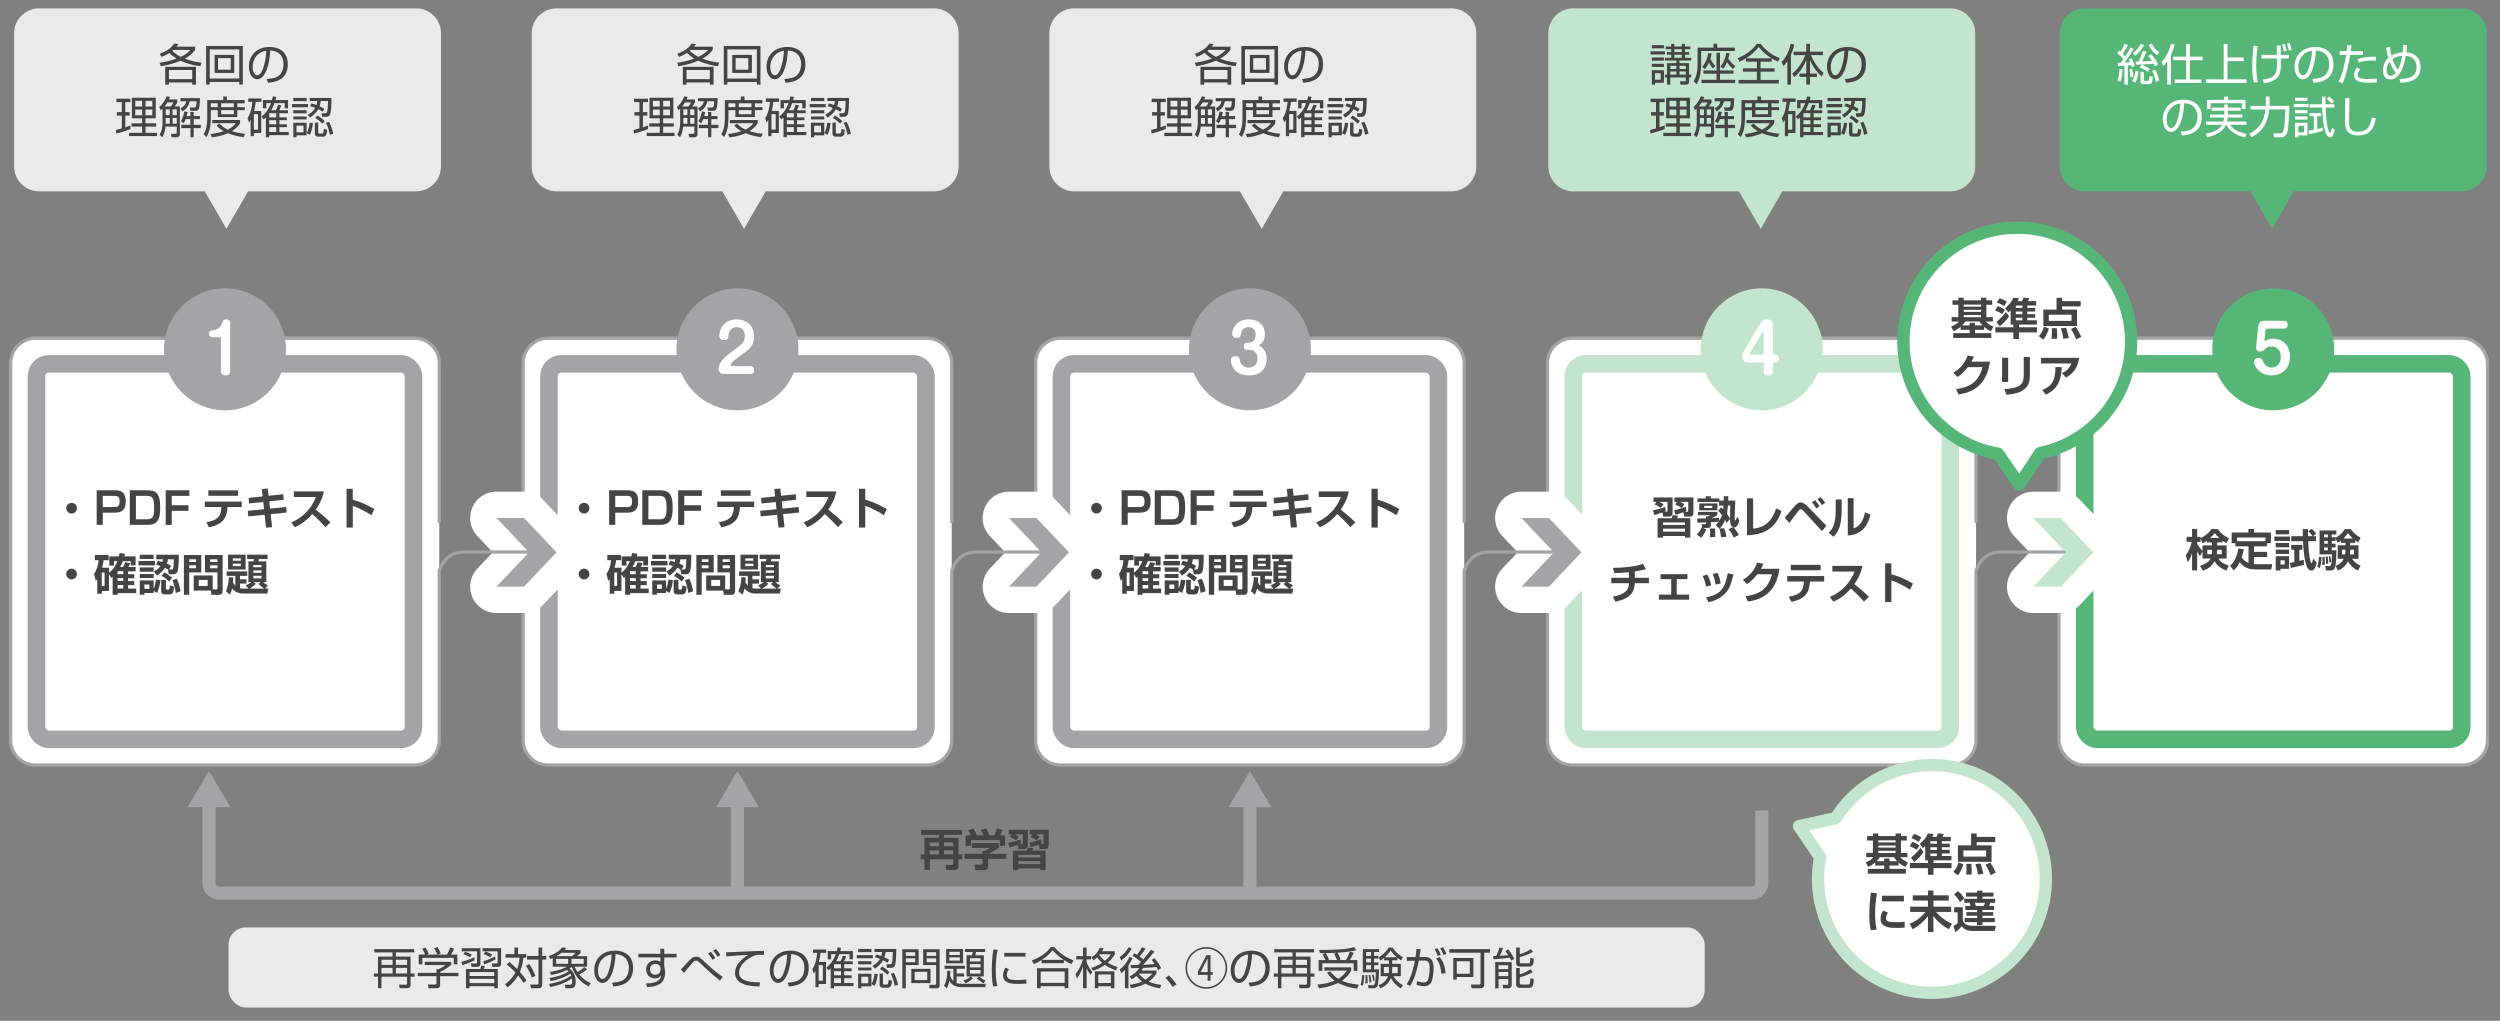 <?xml version="1.0" encoding="UTF-8"?>
<svg xmlns="http://www.w3.org/2000/svg" version="1.1" viewBox="0 0 1200 490">
  <rect x="0" y="0" width="1200" height="490" fill="#808080" stroke="none"/>
  <!-- Generator: Adobe Illustrator 28.7.6, SVG Export Plug-In . SVG Version: 1.2.0 Build 188)  -->
  <g>
    <g id="_レイヤー_1" data-name="レイヤー_1">
      <g>
        <g>
          <path d="M199.72,4.02H18.72c-6.6,0-11.95,5.35-11.95,11.95v63.92c0,6.6,5.35,11.95,11.95,11.95h79.56l10.4,18,10.4-18h80.65c6.6,0,11.95-5.35,11.95-11.95V15.96c0-6.6-5.35-11.95-11.95-11.95Z" fill="#eaeaea"/>
          <g>
            <path d="M96.14,31.8c-1.79-.25-5.5-.8-9.44-2.66-1.66.7-4.53,1.81-9.48,2.68l-.63-1.69c1.73-.25,4.61-.72,8.2-2-1.98-1.2-3.06-2.32-3.46-2.74-1.69,1.07-3.03,1.6-3.83,1.92l-.84-1.5c3.9-1.47,5.56-2.95,7-4.91l1.96.25c-.38.57-.57.84-.91,1.26h8.96v1.52c-.63.82-1.92,2.53-4.97,4.26,3.41,1.31,6.85,1.73,8.05,1.88l-.59,1.73ZM94.06,40.63h-1.79v-1.05h-11.19v1.05h-1.77v-8.58h14.75v8.58ZM92.27,33.61h-11.19v4.38h11.19v-4.38ZM83.18,23.98c-.17.15-.25.23-.55.46,1.71,1.52,3.12,2.34,4.13,2.87,2.84-1.33,4.11-2.76,4.61-3.33h-8.2Z" fill="#444"/>
            <path d="M100.67,40.59h-1.73v-18.52h17.62v18.52h-1.73v-1.24h-14.16v1.24ZM100.67,37.7h14.16v-13.99h-14.16v13.99ZM112.43,26.36v8.64h-9.42v-8.64h9.42ZM104.65,27.9v5.56h6.09v-5.56h-6.09Z" fill="#444"/>
            <path d="M128.02,37.95c3.31-.29,5.06-.82,6.24-2,1.62-1.62,1.83-4.02,1.83-5.31,0-2.47-1.22-6.24-6.41-6.38-.04,4.24-1.62,13.78-6.28,13.78-2.47,0-3.94-2.95-3.94-6.05,0-5.23,3.67-9.44,9.92-9.44,5.86,0,8.77,3.58,8.77,8.22,0,8.01-6.74,8.75-9.52,8.96l-.61-1.77ZM124.29,25.73c-3.01,2.21-3.01,5.88-3.01,6.43,0,1.58.53,3.98,2.17,3.98,1.12,0,1.81-1.12,2.23-1.92.63-1.24,1.98-4.91,2.13-9.86-.76.13-2.13.34-3.52,1.37Z" fill="#444"/>
            <path d="M62.62,61.93c-2.09.91-5.08,1.73-6.76,2.19l-.27-1.73c.74-.17,1.9-.51,2.87-.76v-6.15h-2.38v-1.64h2.38v-4.83h-2.59v-1.62h6.74v1.62h-2.47v4.83h2.09v1.64h-2.09v5.63c1.03-.36,1.69-.61,2.47-.91l.02,1.73ZM74.75,46.91v9.9h-4.89v2.4h5.1v1.56h-5.1v2.97h5.48v1.58h-13.38v-1.58h6.26v-2.97h-5.06v-1.56h5.06v-2.4h-4.91v-9.9h11.44ZM68.22,48.43h-3.29v2.72h3.29v-2.72ZM68.22,52.56h-3.29v2.76h3.29v-2.76ZM73.13,48.43h-3.27v2.72h3.27v-2.72ZM73.13,52.56h-3.27v2.76h3.27v-2.76Z" fill="#444"/>
            <path d="M85.12,47.77v1.35c-.19.38-.42.89-1.29,1.98h2.51v13.25c0,1.41-1.16,1.54-1.52,1.54h-2.44l-.34-1.67,2.04.02c.25,0,.76,0,.76-.53v-2.95h-5.39c-.08.74-.36,3.41-1.56,5.12l-1.31-1.22c1.37-2.07,1.43-4.74,1.43-5.9v-6.6c-.29.29-.48.46-.84.76l-.72-1.56c2.3-1.85,3.35-4.61,3.52-5.1l1.64.29c-.17.44-.25.65-.51,1.2h4ZM80.36,49.16c-.34.57-.74,1.16-1.35,1.94h2.95c.72-.82,1.01-1.26,1.29-1.94h-2.89ZM81.48,52.49h-1.94v2.76h1.94v-2.76ZM81.48,56.6h-1.94v2.8h1.94v-2.8ZM84.85,52.49h-2.02v2.76h2.02v-2.76ZM84.85,56.6h-2.02v2.8h2.02v-2.8ZM91.44,53.17l-.4-1.58,2.09.02c.74,0,1.14-.17,1.22-3.01h-3.27c-.55,2.17-1.41,3.67-3.6,4.85l-.88-1.45c1.29-.65,2.4-1.43,2.78-3.39h-2.78v-1.5h9.4c-.11,5.27-.57,6.07-2.17,6.07h-2.38ZM91.38,55.7v-1.98h1.6v1.98h2.95v1.47h-2.95v2.74h3.41v1.58h-3.41v4.4h-1.54v-4.4h-4.45v-1.58h4.38v-2.74h-2.25c-.46,1.2-.72,1.56-1.01,1.98l-1.33-.97c1.07-1.62,1.5-3.69,1.69-4.7l1.56.32c-.19,1.03-.32,1.47-.44,1.9h1.79Z" fill="#444"/>
            <path d="M107.12,48.03v-1.69h1.77v1.69h8.56v1.56h-3.56v1.83h3.62v1.43h-3.62v3.35h-9.38v-3.35h-3.31v3.69c0,1.26-.02,6.07-2.07,9.21l-1.43-1.31c1.5-2.23,1.77-5.04,1.77-7.99v-8.43h7.65ZM116.9,65.9c-1.03-.17-4.34-.67-7.52-1.96-3.5,1.54-6.41,1.85-7.65,1.98l-.7-1.6c1.12-.13,3.2-.34,6.39-1.35-2.23-1.24-3.12-2.34-3.48-2.78l1.39-.86c.59.61,1.75,1.79,4.02,2.89,2.55-1.22,3.43-2.55,3.79-3.08h-11.25v-1.54h13.34v1.54c-.38.63-1.39,2.25-3.98,3.81,2.84.91,5.21,1.14,6.43,1.26l-.78,1.69ZM104.51,49.58h-3.31v1.83h3.31v-1.83ZM112.24,49.58h-6.09v1.83h6.09v-1.83ZM112.24,52.85h-6.09v1.98h6.09v-1.98Z" fill="#444"/>
            <path d="M125.39,53.25v10.58h-3.54v1.52h-1.54v-7.88c-.42.82-.55,1.01-.8,1.37l-.7-2.13c1.5-2.23,2.15-5.33,2.3-7.82h-1.96v-1.62h6.34v1.62h-2.78c-.04.76-.13,2.02-.8,4.36h3.48ZM123.87,54.79h-2.02v7.46h2.02v-7.46ZM132.34,52.94c.63-1.12,1.07-2.47,1.16-2.7l1.58.32c-.27.76-.51,1.31-1.05,2.38h4.21v1.41h-4.13v1.98h3.56v1.35h-3.56v1.98h3.56v1.37h-3.56v2.34h4.49v1.48h-9.38v1.03h-1.6v-9.48c-.4.38-.67.61-1.03.93l-1.03-1.35c1.88-1.52,3.35-3.33,4.49-6.47h-2.23v2.49h-1.62v-3.96h4.32c.25-.93.32-1.26.44-1.77l1.69.25c-.1.42-.17.7-.42,1.52h6.03v3.96h-1.62v-2.49h-4.89c-.61,1.71-1.18,2.8-1.54,3.43h2.15ZM129.33,54.35l-.11.15v1.83h3.35v-1.98h-3.25ZM132.57,57.68h-3.35v1.98h3.35v-1.98ZM132.57,61.03h-3.35v2.34h3.35v-2.34Z" fill="#444"/>
            <path d="M147.87,49.96v1.52h-7.71v-1.52h7.71ZM147.18,47.01v1.52h-6.38v-1.52h6.38ZM147.18,52.89v1.5h-6.38v-1.5h6.38ZM147.18,55.95v1.37h-6.38v-1.37h6.38ZM147.18,58.9v6.05h-4.85v.93h-1.54v-6.97h6.38ZM145.66,60.33h-3.33v3.16h3.33v-3.16ZM147.24,63.89c1.12-2.04,1.35-4.38,1.41-5.02l1.56.17c-.19,2-.74,4.28-1.47,5.69l-1.5-.84ZM147.68,55.08c1.14-.61,2.57-1.45,3.62-3.29-.82-.34-1.64-.59-2.47-.84l.63-1.31c.57.15.93.23,2.44.78.25-.82.32-1.39.38-1.94h-3.62v-1.48h10.43c.04,3.14-.21,6.45-.53,7.54-.13.44-.44,1.54-2.02,1.54h-1.9l-.29-1.73,1.85.02c.63,0,.8-.61.86-.84.17-.63.38-2.76.4-5.06h-3.48c-.15.95-.29,1.67-.61,2.55,1.41.63,1.81.91,2.3,1.22l-.74,1.41c-.55-.34-1.05-.7-2.19-1.24-1.18,2.19-3.2,3.54-3.98,4.05l-1.1-1.39ZM152.72,58.84v4.62c0,.25,0,.63.53.63h1.29c.72,0,.78-.67.91-2.25l1.58.46c-.1,1.96-.5,3.31-1.88,3.31h-2.34c-.72,0-1.69-.21-1.69-1.54v-5.23h1.6ZM154.83,59.34c-1.66-1.52-2.02-1.83-3.52-2.68l.97-1.22c1.69.86,3.1,2.23,3.54,2.66l-.99,1.24ZM158.3,64.69c-.27-1.81-.93-4-1.85-5.75l1.5-.46c.84,1.45,1.69,4.13,2.02,5.73l-1.66.49Z" fill="#444"/>
          </g>
        </g>
        <g>
          <path d="M448.18,4.02h-181c-6.6,0-11.95,5.35-11.95,11.95v63.92c0,6.6,5.35,11.95,11.95,11.95h79.56l10.4,18,10.4-18h80.65c6.6,0,11.95-5.35,11.95-11.95V15.96c0-6.6-5.35-11.95-11.95-11.95Z" fill="#eaeaea"/>
          <g>
            <path d="M344.6,31.8c-1.79-.25-5.5-.8-9.44-2.66-1.67.7-4.53,1.81-9.48,2.68l-.63-1.69c1.73-.25,4.62-.72,8.2-2-1.98-1.2-3.06-2.32-3.46-2.74-1.69,1.07-3.03,1.6-3.83,1.92l-.84-1.5c3.9-1.47,5.56-2.95,7-4.91l1.96.25c-.38.57-.57.84-.91,1.26h8.96v1.52c-.63.82-1.92,2.53-4.97,4.26,3.41,1.31,6.85,1.73,8.05,1.88l-.59,1.73ZM342.52,40.63h-1.79v-1.05h-11.19v1.05h-1.77v-8.58h14.75v8.58ZM340.72,33.61h-11.19v4.38h11.19v-4.38ZM331.64,23.98c-.17.15-.25.23-.55.46,1.71,1.52,3.12,2.34,4.13,2.87,2.84-1.33,4.11-2.76,4.62-3.33h-8.2Z" fill="#444"/>
            <path d="M349.13,40.59h-1.73v-18.52h17.62v18.52h-1.73v-1.24h-14.16v1.24ZM349.13,37.7h14.16v-13.99h-14.16v13.99ZM360.89,26.36v8.64h-9.42v-8.64h9.42ZM353.11,27.9v5.56h6.09v-5.56h-6.09Z" fill="#444"/>
            <path d="M376.48,37.95c3.31-.29,5.06-.82,6.24-2,1.62-1.62,1.83-4.02,1.83-5.31,0-2.47-1.22-6.24-6.41-6.38-.04,4.24-1.62,13.78-6.28,13.78-2.46,0-3.94-2.95-3.94-6.05,0-5.23,3.67-9.44,9.93-9.44,5.86,0,8.77,3.58,8.77,8.22,0,8.01-6.74,8.75-9.52,8.96l-.61-1.77ZM372.75,25.73c-3.01,2.21-3.01,5.88-3.01,6.43,0,1.58.53,3.98,2.17,3.98,1.12,0,1.81-1.12,2.23-1.92.63-1.24,1.98-4.91,2.13-9.86-.76.13-2.13.34-3.52,1.37Z" fill="#444"/>
            <path d="M311.08,61.93c-2.09.91-5.08,1.73-6.76,2.19l-.27-1.73c.74-.17,1.9-.51,2.87-.76v-6.15h-2.38v-1.64h2.38v-4.83h-2.59v-1.62h6.74v1.62h-2.46v4.83h2.09v1.64h-2.09v5.63c1.03-.36,1.69-.61,2.46-.91l.02,1.73ZM323.21,46.91v9.9h-4.89v2.4h5.1v1.56h-5.1v2.97h5.48v1.58h-13.38v-1.58h6.26v-2.97h-5.06v-1.56h5.06v-2.4h-4.91v-9.9h11.44ZM316.68,48.43h-3.29v2.72h3.29v-2.72ZM316.68,52.56h-3.29v2.76h3.29v-2.76ZM321.59,48.43h-3.27v2.72h3.27v-2.72ZM321.59,52.56h-3.27v2.76h3.27v-2.76Z" fill="#444"/>
            <path d="M333.58,47.77v1.35c-.19.38-.42.89-1.29,1.98h2.51v13.25c0,1.41-1.16,1.54-1.52,1.54h-2.44l-.34-1.67,2.04.02c.25,0,.76,0,.76-.53v-2.95h-5.39c-.08.74-.36,3.41-1.56,5.12l-1.31-1.22c1.37-2.07,1.43-4.74,1.43-5.9v-6.6c-.29.29-.48.46-.84.76l-.72-1.56c2.3-1.85,3.35-4.61,3.52-5.1l1.64.29c-.17.44-.25.65-.51,1.2h4ZM328.82,49.16c-.34.57-.74,1.16-1.35,1.94h2.95c.72-.82,1.01-1.26,1.29-1.94h-2.89ZM329.94,52.49h-1.94v2.76h1.94v-2.76ZM329.94,56.6h-1.94v2.8h1.94v-2.8ZM333.31,52.49h-2.02v2.76h2.02v-2.76ZM333.31,56.6h-2.02v2.8h2.02v-2.8ZM339.9,53.17l-.4-1.58,2.09.02c.74,0,1.14-.17,1.22-3.01h-3.27c-.55,2.17-1.41,3.67-3.6,4.85l-.88-1.45c1.29-.65,2.4-1.43,2.78-3.39h-2.78v-1.5h9.4c-.11,5.27-.57,6.07-2.17,6.07h-2.38ZM339.84,55.7v-1.98h1.6v1.98h2.95v1.47h-2.95v2.74h3.41v1.58h-3.41v4.4h-1.54v-4.4h-4.45v-1.58h4.38v-2.74h-2.25c-.46,1.2-.72,1.56-1.01,1.98l-1.33-.97c1.07-1.62,1.5-3.69,1.69-4.7l1.56.32c-.19,1.03-.32,1.47-.44,1.9h1.79Z" fill="#444"/>
            <path d="M355.58,48.03v-1.69h1.77v1.69h8.56v1.56h-3.56v1.83h3.62v1.43h-3.62v3.35h-9.38v-3.35h-3.31v3.69c0,1.26-.02,6.07-2.06,9.21l-1.43-1.31c1.5-2.23,1.77-5.04,1.77-7.99v-8.43h7.65ZM365.36,65.9c-1.03-.17-4.34-.67-7.52-1.96-3.5,1.54-6.41,1.85-7.65,1.98l-.7-1.6c1.12-.13,3.2-.34,6.38-1.35-2.23-1.24-3.12-2.34-3.48-2.78l1.39-.86c.59.61,1.75,1.79,4.02,2.89,2.55-1.22,3.43-2.55,3.79-3.08h-11.25v-1.54h13.34v1.54c-.38.63-1.39,2.25-3.98,3.81,2.84.91,5.21,1.14,6.43,1.26l-.78,1.69ZM352.97,49.58h-3.31v1.83h3.31v-1.83ZM360.7,49.58h-6.09v1.83h6.09v-1.83ZM360.7,52.85h-6.09v1.98h6.09v-1.98Z" fill="#444"/>
            <path d="M373.85,53.25v10.58h-3.54v1.52h-1.54v-7.88c-.42.82-.55,1.01-.8,1.37l-.7-2.13c1.5-2.23,2.15-5.33,2.3-7.82h-1.96v-1.62h6.34v1.62h-2.78c-.04.76-.13,2.02-.8,4.36h3.48ZM372.33,54.79h-2.02v7.46h2.02v-7.46ZM380.8,52.94c.63-1.12,1.07-2.47,1.16-2.7l1.58.32c-.27.76-.51,1.31-1.05,2.38h4.21v1.41h-4.13v1.98h3.56v1.35h-3.56v1.98h3.56v1.37h-3.56v2.34h4.49v1.48h-9.38v1.03h-1.6v-9.48c-.4.38-.67.61-1.03.93l-1.03-1.35c1.88-1.52,3.35-3.33,4.49-6.47h-2.23v2.49h-1.62v-3.96h4.32c.25-.93.32-1.26.44-1.77l1.69.25c-.11.42-.17.7-.42,1.52h6.03v3.96h-1.62v-2.49h-4.89c-.61,1.71-1.18,2.8-1.54,3.43h2.15ZM377.79,54.35l-.11.15v1.83h3.35v-1.98h-3.25ZM381.03,57.68h-3.35v1.98h3.35v-1.98ZM381.03,61.03h-3.35v2.34h3.35v-2.34Z" fill="#444"/>
            <path d="M396.33,49.96v1.52h-7.71v-1.52h7.71ZM395.64,47.01v1.52h-6.38v-1.52h6.38ZM395.64,52.89v1.5h-6.38v-1.5h6.38ZM395.64,55.95v1.37h-6.38v-1.37h6.38ZM395.64,58.9v6.05h-4.85v.93h-1.54v-6.97h6.38ZM394.12,60.33h-3.33v3.16h3.33v-3.16ZM395.7,63.89c1.12-2.04,1.35-4.38,1.41-5.02l1.56.17c-.19,2-.74,4.28-1.48,5.69l-1.5-.84ZM396.14,55.08c1.14-.61,2.57-1.45,3.62-3.29-.82-.34-1.64-.59-2.47-.84l.63-1.31c.57.15.93.23,2.44.78.25-.82.32-1.39.38-1.94h-3.62v-1.48h10.43c.04,3.14-.21,6.45-.53,7.54-.13.44-.44,1.54-2.02,1.54h-1.9l-.29-1.73,1.85.02c.63,0,.8-.61.86-.84.17-.63.38-2.76.4-5.06h-3.48c-.15.95-.29,1.67-.61,2.55,1.41.63,1.81.91,2.3,1.22l-.74,1.41c-.55-.34-1.05-.7-2.19-1.24-1.18,2.19-3.2,3.54-3.98,4.05l-1.1-1.39ZM401.18,58.84v4.62c0,.25,0,.63.53.63h1.29c.72,0,.78-.67.91-2.25l1.58.46c-.1,1.96-.5,3.31-1.88,3.31h-2.34c-.72,0-1.69-.21-1.69-1.54v-5.23h1.6ZM403.29,59.34c-1.66-1.52-2.02-1.83-3.52-2.68l.97-1.22c1.69.86,3.1,2.23,3.54,2.66l-.99,1.24ZM406.76,64.69c-.27-1.81-.93-4-1.85-5.75l1.5-.46c.84,1.45,1.69,4.13,2.02,5.73l-1.66.49Z" fill="#444"/>
          </g>
        </g>
        <g>
          <path d="M696.64,4.02h-181c-6.6,0-11.95,5.35-11.95,11.95v63.92c0,6.6,5.35,11.95,11.95,11.95h79.56l10.4,18,10.4-18h80.65c6.6,0,11.95-5.35,11.95-11.95V15.96c0-6.6-5.35-11.95-11.95-11.95Z" fill="#eaeaea"/>
          <g>
            <path d="M593.06,31.8c-1.79-.25-5.5-.8-9.44-2.66-1.67.7-4.53,1.81-9.48,2.68l-.63-1.69c1.73-.25,4.62-.72,8.2-2-1.98-1.2-3.06-2.32-3.46-2.74-1.69,1.07-3.03,1.6-3.83,1.92l-.84-1.5c3.9-1.47,5.56-2.95,7-4.91l1.96.25c-.38.57-.57.84-.91,1.26h8.96v1.52c-.63.82-1.92,2.53-4.97,4.26,3.41,1.31,6.85,1.73,8.05,1.88l-.59,1.73ZM590.97,40.63h-1.79v-1.05h-11.19v1.05h-1.77v-8.58h14.75v8.58ZM589.18,33.61h-11.19v4.38h11.19v-4.38ZM580.1,23.98c-.17.15-.25.23-.55.46,1.71,1.52,3.12,2.34,4.13,2.87,2.84-1.33,4.11-2.76,4.62-3.33h-8.2Z" fill="#444"/>
            <path d="M597.59,40.59h-1.73v-18.52h17.62v18.52h-1.73v-1.24h-14.16v1.24ZM597.59,37.7h14.16v-13.99h-14.16v13.99ZM609.35,26.36v8.64h-9.42v-8.64h9.42ZM601.57,27.9v5.56h6.09v-5.56h-6.09Z" fill="#444"/>
            <path d="M624.94,37.95c3.31-.29,5.06-.82,6.24-2,1.62-1.62,1.83-4.02,1.83-5.31,0-2.47-1.22-6.24-6.41-6.38-.04,4.24-1.62,13.78-6.28,13.78-2.46,0-3.94-2.95-3.94-6.05,0-5.23,3.67-9.44,9.93-9.44,5.86,0,8.77,3.58,8.77,8.22,0,8.01-6.74,8.75-9.52,8.96l-.61-1.77ZM621.21,25.73c-3.01,2.21-3.01,5.88-3.01,6.43,0,1.58.53,3.98,2.17,3.98,1.12,0,1.81-1.12,2.23-1.92.63-1.24,1.98-4.91,2.13-9.86-.76.13-2.13.34-3.52,1.37Z" fill="#444"/>
            <path d="M559.54,61.93c-2.09.91-5.08,1.73-6.76,2.19l-.27-1.73c.74-.17,1.9-.51,2.87-.76v-6.15h-2.38v-1.64h2.38v-4.83h-2.59v-1.62h6.74v1.62h-2.46v4.83h2.09v1.64h-2.09v5.63c1.03-.36,1.69-.61,2.46-.91l.02,1.73ZM571.67,46.91v9.9h-4.89v2.4h5.1v1.56h-5.1v2.97h5.48v1.58h-13.38v-1.58h6.26v-2.97h-5.06v-1.56h5.06v-2.4h-4.91v-9.9h11.44ZM565.14,48.43h-3.29v2.72h3.29v-2.72ZM565.14,52.56h-3.29v2.76h3.29v-2.76ZM570.05,48.43h-3.27v2.72h3.27v-2.72ZM570.05,52.56h-3.27v2.76h3.27v-2.76Z" fill="#444"/>
            <path d="M582.04,47.77v1.35c-.19.38-.42.89-1.29,1.98h2.51v13.25c0,1.41-1.16,1.54-1.52,1.54h-2.44l-.34-1.67,2.04.02c.25,0,.76,0,.76-.53v-2.95h-5.39c-.08.74-.36,3.41-1.56,5.12l-1.31-1.22c1.37-2.07,1.43-4.74,1.43-5.9v-6.6c-.29.29-.48.46-.84.76l-.72-1.56c2.3-1.85,3.35-4.61,3.52-5.1l1.64.29c-.17.44-.25.65-.51,1.2h4ZM577.28,49.16c-.34.57-.74,1.16-1.35,1.94h2.95c.72-.82,1.01-1.26,1.29-1.94h-2.89ZM578.39,52.49h-1.94v2.76h1.94v-2.76ZM578.39,56.6h-1.94v2.8h1.94v-2.8ZM581.77,52.49h-2.02v2.76h2.02v-2.76ZM581.77,56.6h-2.02v2.8h2.02v-2.8ZM588.36,53.17l-.4-1.58,2.09.02c.74,0,1.14-.17,1.22-3.01h-3.27c-.55,2.17-1.41,3.67-3.6,4.85l-.88-1.45c1.29-.65,2.4-1.43,2.78-3.39h-2.78v-1.5h9.4c-.11,5.27-.57,6.07-2.17,6.07h-2.38ZM588.3,55.7v-1.98h1.6v1.98h2.95v1.47h-2.95v2.74h3.41v1.58h-3.41v4.4h-1.54v-4.4h-4.45v-1.58h4.38v-2.74h-2.25c-.46,1.2-.72,1.56-1.01,1.98l-1.33-.97c1.07-1.62,1.5-3.69,1.69-4.7l1.56.32c-.19,1.03-.32,1.47-.44,1.9h1.79Z" fill="#444"/>
            <path d="M604.04,48.03v-1.69h1.77v1.69h8.56v1.56h-3.56v1.83h3.62v1.43h-3.62v3.35h-9.38v-3.35h-3.31v3.69c0,1.26-.02,6.07-2.06,9.21l-1.43-1.31c1.5-2.23,1.77-5.04,1.77-7.99v-8.43h7.65ZM613.82,65.9c-1.03-.17-4.34-.67-7.52-1.96-3.5,1.54-6.41,1.85-7.65,1.98l-.7-1.6c1.12-.13,3.2-.34,6.38-1.35-2.23-1.24-3.12-2.34-3.48-2.78l1.39-.86c.59.61,1.75,1.79,4.02,2.89,2.55-1.22,3.43-2.55,3.79-3.08h-11.25v-1.54h13.34v1.54c-.38.63-1.39,2.25-3.98,3.81,2.84.91,5.21,1.14,6.43,1.26l-.78,1.69ZM601.43,49.58h-3.31v1.83h3.31v-1.83ZM609.16,49.58h-6.09v1.83h6.09v-1.83ZM609.16,52.85h-6.09v1.98h6.09v-1.98Z" fill="#444"/>
            <path d="M622.31,53.25v10.58h-3.54v1.52h-1.54v-7.88c-.42.82-.55,1.01-.8,1.37l-.7-2.13c1.5-2.23,2.15-5.33,2.3-7.82h-1.96v-1.62h6.34v1.62h-2.78c-.04.76-.13,2.02-.8,4.36h3.48ZM620.79,54.79h-2.02v7.46h2.02v-7.46ZM629.26,52.94c.63-1.12,1.07-2.47,1.16-2.7l1.58.32c-.27.76-.51,1.31-1.05,2.38h4.21v1.41h-4.13v1.98h3.56v1.35h-3.56v1.98h3.56v1.37h-3.56v2.34h4.49v1.48h-9.38v1.03h-1.6v-9.48c-.4.38-.67.61-1.03.93l-1.03-1.35c1.88-1.52,3.35-3.33,4.49-6.47h-2.23v2.49h-1.62v-3.96h4.32c.25-.93.32-1.26.44-1.77l1.69.25c-.11.42-.17.7-.42,1.52h6.03v3.96h-1.62v-2.49h-4.89c-.61,1.71-1.18,2.8-1.54,3.43h2.15ZM626.25,54.35l-.11.15v1.83h3.35v-1.98h-3.25ZM629.49,57.68h-3.35v1.98h3.35v-1.98ZM629.49,61.03h-3.35v2.34h3.35v-2.34Z" fill="#444"/>
            <path d="M644.79,49.96v1.52h-7.71v-1.52h7.71ZM644.09,47.01v1.52h-6.38v-1.52h6.38ZM644.09,52.89v1.5h-6.38v-1.5h6.38ZM644.09,55.95v1.37h-6.38v-1.37h6.38ZM644.09,58.9v6.05h-4.85v.93h-1.54v-6.97h6.38ZM642.58,60.33h-3.33v3.16h3.33v-3.16ZM644.16,63.89c1.12-2.04,1.35-4.38,1.41-5.02l1.56.17c-.19,2-.74,4.28-1.48,5.69l-1.5-.84ZM644.6,55.08c1.14-.61,2.57-1.45,3.62-3.29-.82-.34-1.64-.59-2.47-.84l.63-1.31c.57.15.93.23,2.44.78.25-.82.32-1.39.38-1.94h-3.62v-1.48h10.43c.04,3.14-.21,6.45-.53,7.54-.13.44-.44,1.54-2.02,1.54h-1.9l-.29-1.73,1.85.02c.63,0,.8-.61.86-.84.17-.63.38-2.76.4-5.06h-3.48c-.15.95-.29,1.67-.61,2.55,1.41.63,1.81.91,2.3,1.22l-.74,1.41c-.55-.34-1.05-.7-2.19-1.24-1.18,2.19-3.2,3.54-3.98,4.05l-1.1-1.39ZM649.64,58.84v4.62c0,.25,0,.63.53.63h1.29c.72,0,.78-.67.91-2.25l1.58.46c-.1,1.96-.5,3.31-1.88,3.31h-2.34c-.72,0-1.69-.21-1.69-1.54v-5.23h1.6ZM651.74,59.34c-1.66-1.52-2.02-1.83-3.52-2.68l.97-1.22c1.69.86,3.1,2.23,3.54,2.66l-.99,1.24ZM655.22,64.69c-.27-1.81-.93-4-1.85-5.75l1.5-.46c.84,1.45,1.69,4.13,2.02,5.73l-1.66.49Z" fill="#444"/>
          </g>
        </g>
        <path d="M936.15,4.02h-181c-6.6,0-11.95,5.35-11.95,11.95v63.92c0,6.6,5.35,11.95,11.95,11.95h79.56l10.4,18,10.4-18h80.65c6.6,0,11.95-5.35,11.95-11.95V15.96c0-6.6-5.35-11.95-11.95-11.95Z" fill="#c3e5cf"/>
        <g>
          <path d="M799.17,24.64v1.5h-6.91v-1.5h6.91ZM798.68,21.67v1.52h-5.79v-1.52h5.79ZM798.68,27.59v1.52h-5.79v-1.52h5.79ZM798.68,30.64v1.5h-5.79v-1.5h5.79ZM798.68,33.68v6.05h-4.28v.91h-1.52v-6.95h5.79ZM797.15,35.13h-2.74v3.14h2.74v-3.14ZM799.17,37.17v-1.37h1.03v-5.48h4.47v-1.26h-5.5v-1.33h3.01v-1.48h-2.02v-1.26h2.02v-1.37h-2.63v-1.29h2.63v-1.26h1.48v1.26h3.6v-1.26h1.52v1.26h2.61v1.29h-2.61v1.37h2.02v1.26h-2.02v1.48h3.01v1.33h-5.63v1.26h4.59v5.48h1.03v1.37h-1.03v1.94c0,.67-.02,1.52-1.56,1.52h-2.53l-.25-1.62,2.25.02c.53,0,.53-.19.53-.51v-1.35h-7.46v3.46h-1.54v-3.46h-1.03ZM804.67,31.59h-2.93v1.52h2.93v-1.52ZM804.67,34.29h-2.93v1.52h2.93v-1.52ZM807.26,23.62h-3.6v1.37h3.6v-1.37ZM807.26,26.26h-3.6v1.48h3.6v-1.48ZM809.2,31.59h-3.04v1.52h3.04v-1.52ZM809.2,34.29h-3.04v1.52h3.04v-1.52Z" fill="#444"/>
          <path d="M824.24,21.01v1.83h8.47v1.64h-16.16v6.83c0,3.12-.59,6.45-2.13,9.1l-1.48-1.43c1.45-2.32,1.9-5.1,1.9-7.8v-8.34h7.63v-1.83h1.77ZM825.59,25.31v8.51h6.45v1.54h-6.45v2.93h7.27v1.58h-16.16v-1.58h7.23v-2.93h-6.28v-1.54h6.28v-8.51h1.66ZM822.24,32.92c-.36-.4-1.18-1.35-1.94-2.91-.82,1.83-1.54,2.63-1.98,3.14l-1.35-1.03c1.92-2.06,2.63-4.51,2.99-6.62l1.62.19c-.1.59-.21,1.31-.59,2.53.72,1.52,1.41,2.38,2.4,3.44l-1.16,1.26ZM831.87,33.13c-1.22-.97-2.4-2.53-2.91-3.29-.74,1.83-1.41,2.66-1.83,3.16l-1.33-1.01c1.94-2.21,2.57-5.29,2.8-6.57l1.62.19c-.13.63-.27,1.35-.65,2.59,1.54,2.25,2.84,3.12,3.41,3.5l-1.12,1.43Z" fill="#444"/>
          <path d="M850.39,29.61h-5.31v3.2h6.74v1.58h-6.74v3.98h8.75v1.69h-19.3v-1.69h8.77v-3.98h-6.7v-1.58h6.7v-3.2h-5.25v-1.6c-1.43.86-2.32,1.26-3.08,1.62l-.88-1.73c3.35-1.29,6.81-3.56,9.15-6.83h1.92c2.13,2.87,5.25,5.39,9.12,6.81l-.88,1.73c-.74-.34-1.69-.76-2.99-1.58v1.58ZM850.33,27.99c-1.31-.84-3.9-2.61-6.15-5.42-1.71,2.15-3.77,4-6.11,5.42h12.26Z" fill="#444"/>
          <path d="M859.64,40.61h-1.71v-11.21c-.86,1.31-1.39,1.85-1.88,2.36l-.88-1.98c2.51-2.59,3.88-6.17,4.36-8.77l1.73.34c-.17.82-.48,2.47-1.62,4.89v14.37ZM860.28,35.3c2.89-2.28,4.91-5.42,6.3-8.83h-5.63v-1.66h6.07v-3.75h1.77v3.75h6.22v1.66h-5.75c1.39,3.35,3.6,6.68,6.03,8.45l-.86,1.85c-2.21-2.02-4.26-4.55-5.63-8.05v6.6h3.33v1.62h-3.33v3.67h-1.77v-3.67h-3.27v-1.62h3.27v-6.57c-1.43,3.5-3.08,5.86-5.82,8.32l-.93-1.77Z" fill="#444"/>
          <path d="M885.52,37.95c3.31-.29,5.06-.82,6.24-2,1.62-1.62,1.83-4.02,1.83-5.31,0-2.47-1.22-6.24-6.41-6.38-.04,4.24-1.62,13.78-6.28,13.78-2.46,0-3.94-2.95-3.94-6.05,0-5.23,3.67-9.44,9.93-9.44,5.86,0,8.77,3.58,8.77,8.22,0,8.01-6.74,8.75-9.52,8.96l-.61-1.77ZM881.79,25.73c-3.01,2.21-3.01,5.88-3.01,6.43,0,1.58.53,3.98,2.17,3.98,1.12,0,1.81-1.12,2.23-1.92.63-1.24,1.98-4.91,2.13-9.86-.76.13-2.13.34-3.52,1.37Z" fill="#444"/>
          <path d="M799.04,61.93c-2.09.91-5.08,1.73-6.76,2.19l-.27-1.73c.74-.17,1.9-.51,2.87-.76v-6.15h-2.38v-1.64h2.38v-4.83h-2.59v-1.62h6.74v1.62h-2.46v4.83h2.09v1.64h-2.09v5.63c1.03-.36,1.69-.61,2.46-.91l.02,1.73ZM811.18,46.91v9.9h-4.89v2.4h5.1v1.56h-5.1v2.97h5.48v1.58h-13.38v-1.58h6.26v-2.97h-5.06v-1.56h5.06v-2.4h-4.91v-9.9h11.44ZM804.65,48.43h-3.29v2.72h3.29v-2.72ZM804.65,52.56h-3.29v2.76h3.29v-2.76ZM809.56,48.43h-3.27v2.72h3.27v-2.72ZM809.56,52.56h-3.27v2.76h3.27v-2.76Z" fill="#444"/>
          <path d="M821.55,47.77v1.35c-.19.38-.42.89-1.29,1.98h2.51v13.25c0,1.41-1.16,1.54-1.52,1.54h-2.44l-.34-1.67,2.04.02c.25,0,.76,0,.76-.53v-2.95h-5.39c-.08.74-.36,3.41-1.56,5.12l-1.31-1.22c1.37-2.07,1.43-4.74,1.43-5.9v-6.6c-.29.29-.48.46-.84.76l-.72-1.56c2.3-1.85,3.35-4.61,3.52-5.1l1.64.29c-.17.44-.25.65-.51,1.2h4ZM816.78,49.16c-.34.57-.74,1.16-1.35,1.94h2.95c.72-.82,1.01-1.26,1.29-1.94h-2.89ZM817.9,52.49h-1.94v2.76h1.94v-2.76ZM817.9,56.6h-1.94v2.8h1.94v-2.8ZM821.27,52.49h-2.02v2.76h2.02v-2.76ZM821.27,56.6h-2.02v2.8h2.02v-2.8ZM827.87,53.17l-.4-1.58,2.09.02c.74,0,1.14-.17,1.22-3.01h-3.27c-.55,2.17-1.41,3.67-3.6,4.85l-.88-1.45c1.29-.65,2.4-1.43,2.78-3.39h-2.78v-1.5h9.4c-.11,5.27-.57,6.07-2.17,6.07h-2.38ZM827.8,55.7v-1.98h1.6v1.98h2.95v1.47h-2.95v2.74h3.41v1.58h-3.41v4.4h-1.54v-4.4h-4.45v-1.58h4.38v-2.74h-2.25c-.46,1.2-.72,1.56-1.01,1.98l-1.33-.97c1.07-1.62,1.5-3.69,1.69-4.7l1.56.32c-.19,1.03-.32,1.47-.44,1.9h1.79Z" fill="#444"/>
          <path d="M843.54,48.03v-1.69h1.77v1.69h8.56v1.56h-3.56v1.83h3.62v1.43h-3.62v3.35h-9.38v-3.35h-3.31v3.69c0,1.26-.02,6.07-2.06,9.21l-1.43-1.31c1.5-2.23,1.77-5.04,1.77-7.99v-8.43h7.65ZM853.32,65.9c-1.03-.17-4.34-.67-7.52-1.96-3.5,1.54-6.41,1.85-7.65,1.98l-.7-1.6c1.12-.13,3.2-.34,6.38-1.35-2.23-1.24-3.12-2.34-3.48-2.78l1.39-.86c.59.61,1.75,1.79,4.02,2.89,2.55-1.22,3.43-2.55,3.79-3.08h-11.25v-1.54h13.34v1.54c-.38.63-1.39,2.25-3.98,3.81,2.84.91,5.21,1.14,6.43,1.26l-.78,1.69ZM840.93,49.58h-3.31v1.83h3.31v-1.83ZM848.67,49.58h-6.09v1.83h6.09v-1.83ZM848.67,52.85h-6.09v1.98h6.09v-1.98Z" fill="#444"/>
          <path d="M861.81,53.25v10.58h-3.54v1.52h-1.54v-7.88c-.42.82-.55,1.01-.8,1.37l-.7-2.13c1.5-2.23,2.15-5.33,2.3-7.82h-1.96v-1.62h6.34v1.62h-2.78c-.04.76-.13,2.02-.8,4.36h3.48ZM860.3,54.79h-2.02v7.46h2.02v-7.46ZM868.77,52.94c.63-1.12,1.07-2.47,1.16-2.7l1.58.32c-.27.76-.51,1.31-1.05,2.38h4.21v1.41h-4.13v1.98h3.56v1.35h-3.56v1.98h3.56v1.37h-3.56v2.34h4.49v1.48h-9.38v1.03h-1.6v-9.48c-.4.38-.67.61-1.03.93l-1.03-1.35c1.88-1.52,3.35-3.33,4.49-6.47h-2.23v2.49h-1.62v-3.96h4.32c.25-.93.32-1.26.44-1.77l1.69.25c-.11.42-.17.7-.42,1.52h6.03v3.96h-1.62v-2.49h-4.89c-.61,1.71-1.18,2.8-1.54,3.43h2.15ZM865.75,54.35l-.11.15v1.83h3.35v-1.98h-3.25ZM869,57.68h-3.35v1.98h3.35v-1.98ZM869,61.03h-3.35v2.34h3.35v-2.34Z" fill="#444"/>
          <path d="M884.3,49.96v1.52h-7.71v-1.52h7.71ZM883.6,47.01v1.52h-6.38v-1.52h6.38ZM883.6,52.89v1.5h-6.38v-1.5h6.38ZM883.6,55.95v1.37h-6.38v-1.37h6.38ZM883.6,58.9v6.05h-4.85v.93h-1.54v-6.97h6.38ZM882.08,60.33h-3.33v3.16h3.33v-3.16ZM883.66,63.89c1.12-2.04,1.35-4.38,1.41-5.02l1.56.17c-.19,2-.74,4.28-1.48,5.69l-1.5-.84ZM884.11,55.08c1.14-.61,2.57-1.45,3.62-3.29-.82-.34-1.64-.59-2.47-.84l.63-1.31c.57.15.93.23,2.44.78.25-.82.32-1.39.38-1.94h-3.62v-1.48h10.43c.04,3.14-.21,6.45-.53,7.54-.13.44-.44,1.54-2.02,1.54h-1.9l-.29-1.73,1.85.02c.63,0,.8-.61.86-.84.17-.63.38-2.76.4-5.06h-3.48c-.15.95-.29,1.67-.61,2.55,1.41.63,1.81.91,2.3,1.22l-.74,1.41c-.55-.34-1.05-.7-2.19-1.24-1.18,2.19-3.2,3.54-3.98,4.05l-1.1-1.39ZM889.14,58.84v4.62c0,.25,0,.63.53.63h1.29c.72,0,.78-.67.91-2.25l1.58.46c-.1,1.96-.5,3.31-1.88,3.31h-2.34c-.72,0-1.69-.21-1.69-1.54v-5.23h1.6ZM891.25,59.34c-1.66-1.52-2.02-1.83-3.52-2.68l.97-1.22c1.69.86,3.1,2.23,3.54,2.66l-.99,1.24ZM894.73,64.69c-.27-1.81-.93-4-1.85-5.75l1.5-.46c.84,1.45,1.69,4.13,2.02,5.73l-1.66.49Z" fill="#444"/>
        </g>
        <path d="M1181.64,4.02h-181c-6.6,0-11.95,5.35-11.95,11.95v63.92c0,6.6,5.35,11.95,11.95,11.95h79.56l10.4,18,10.4-18h80.65c6.6,0,11.95-5.35,11.95-11.95V15.96c0-6.6-5.35-11.95-11.95-11.95Z" fill="#56b678"/>
        <g>
          <path d="M1024.12,23.41c-1.45,2.78-3.75,5.92-4.3,6.64.42-.02,2.25-.13,2.63-.15-.36-.86-.42-.99-.61-1.39l1.31-.55c.59,1.1,1.18,2.49,1.54,3.71l-1.39.63c-.15-.53-.23-.74-.32-1.03-.53.06-1.2.13-1.64.15v9.19h-1.62v-9.06c-.51.02-2.82.17-3.08.19l-.11-1.58c.44,0,.57-.02,1.52-.04.21-.29.55-.78,1.18-1.73-1.16-1.35-2.38-2.34-2.91-2.78l.88-1.35c.36.27.49.36.67.53,1.07-1.69,1.66-3.14,1.9-3.73l1.62.53c-.84,1.83-2.23,3.98-2.42,4.26.61.61.91.95,1.14,1.24,1.01-1.58,1.58-2.47,2.49-4.28l1.52.61ZM1016.42,38.69c.84-2.7.91-4.72.93-5.65l1.48.25c-.04.8-.17,3.69-.97,5.9l-1.43-.51ZM1022.56,37.01c-.04-1.18-.19-2.59-.42-3.69l1.33-.23c.46,1.94.51,3.06.55,3.67l-1.45.25ZM1023.44,38.9c1.14-1.79,1.45-4.09,1.58-4.91l1.43.36c-.19,1.98-.7,4-1.41,5.31l-1.6-.76ZM1023.76,25.56c1.6-1.26,2.87-2.7,3.83-4.51l1.54.61c-1.01,1.96-2.51,3.71-4.15,5.14l-1.22-1.24ZM1030.27,24.81c-.63,1.71-1.48,3.62-2.04,4.66.93-.04,3.5-.19,4.68-.25-.91-1.35-1.24-1.75-1.75-2.36l1.35-.86c1.33,1.37,2.61,3.27,3.43,4.89l-1.54.95c-.23-.53-.36-.78-.65-1.29-3.62.38-5.5.44-8.6.51l-.06-1.5c.67-.02.89-.02,1.41-.02.65-1.26,1.43-3.31,2.04-5.14l1.73.42ZM1030.92,34.5c-.95-.8-2.21-1.56-3.86-2.15l.88-1.31c1.56.59,2.76,1.22,3.92,2.13l-.95,1.33ZM1029.03,38.35c0,.36.04.48.53.48h1.31c.51,0,.72,0,.84-2.25l1.69.32c-.29,2.57-.48,3.48-1.83,3.48h-2.7c-.86,0-1.43-.23-1.43-1.22v-4.68h1.6v3.88ZM1032.84,20.97c1.39,2.55,2.93,3.69,3.62,4.19l-1.01,1.37c-1.69-1.26-3.1-2.93-4.07-4.85l1.45-.72ZM1034.76,39.28c-.44-2.11-.88-3.48-1.73-5.27l1.5-.59c.76,1.37,1.58,3.65,1.9,5.29l-1.67.57Z" fill="#fff"/>
          <path d="M1042.01,40.61h-1.73v-11.29c-.91,1.48-1.5,2.04-1.85,2.4l-.97-1.83c2.02-2,3.9-5.71,4.66-8.91l1.73.36c-.21.86-.55,2.32-1.83,4.97v14.31ZM1051.13,21.08v6.11h6.13v1.71h-6.13v9.23h5.52v1.69h-12.77v-1.69h5.46v-9.23h-6.22v-1.71h6.22v-6.11h1.79Z" fill="#fff"/>
          <path d="M1069.19,27.57h7.78v1.77h-7.78v8.74h9.15v1.75h-19.51v-1.75h8.53v-16.98h1.83v6.47Z" fill="#fff"/>
          <path d="M1083.71,22.11c-.48,3.14-.72,6.05-.72,9.23s.19,5.82.74,8.07l-1.9.21c-.63-2.63-.74-5.37-.74-8.07,0-3.22.23-6.43.61-9.61l2,.17ZM1092.91,26.36c.02-1.07,0-2.06-.04-4.49h1.88c0,.72.06,3.86.06,4.49h3.83v1.69h-3.83c.04,4.91.06,7.56-1.88,9.4-2.15,2-5.21,2.38-6.26,2.53l-.59-1.73c5.96-.63,6.85-3.12,6.85-6.79,0-.55-.02-2.93,0-3.41h-7.4v-1.69h7.38ZM1096.2,24.7c-.08-.59-.36-2.21-.78-3.35l1.29-.25c.42,1.01.76,2.38.88,3.33l-1.39.27ZM1098.62,24.19c-.38-1.9-.51-2.38-.89-3.25l1.31-.25c.27.65.59,1.5.89,3.25l-1.31.25Z" fill="#fff"/>
          <path d="M1109.94,37.95c3.31-.29,5.06-.82,6.24-2,1.62-1.62,1.83-4.02,1.83-5.31,0-2.47-1.22-6.24-6.41-6.38-.04,4.24-1.62,13.78-6.28,13.78-2.46,0-3.94-2.95-3.94-6.05,0-5.23,3.67-9.44,9.93-9.44,5.86,0,8.77,3.58,8.77,8.22,0,8.01-6.74,8.75-9.52,8.96l-.61-1.77ZM1106.21,25.73c-3.01,2.21-3.01,5.88-3.01,6.43,0,1.58.53,3.98,2.17,3.98,1.12,0,1.81-1.12,2.23-1.92.63-1.24,1.98-4.91,2.13-9.86-.76.13-2.13.34-3.52,1.37Z" fill="#fff"/>
          <path d="M1128.74,21.77c-.06.74-.15,1.43-.34,2.78h5.86v1.77h-6.11c-.53,2.87-1.75,9.42-3.67,13.61l-1.92-.65c2-3.88,3.18-10.22,3.62-12.96h-3.12v-1.77h3.35c.13-1.14.17-2.13.21-2.89l2.11.1ZM1132.91,33.28c-.97,1.39-1.24,1.77-1.24,2.51,0,1.88,2,2.13,4.89,2.13,2.3,0,3.6-.13,4.3-.19l-.02,1.88c-.8.04-1.45.08-3.18.08-3.08,0-7.75,0-7.75-3.77,0-1.35.55-2.23,1.58-3.56l1.43.93ZM1140.45,29.1c-.48-.04-.99-.06-1.79-.06-2.02,0-4.57.25-6.43.99l-.57-1.62c2.13-.8,4.05-1.26,8.79-1.2v1.9Z" fill="#fff"/>
          <path d="M1155.37,21.73c-.11,1.77-.17,2.51-.34,3.33,1.48.19,6.85.88,6.85,7.21,0,7.21-7.31,7.38-9.71,7.42l-.42-1.79c3.12-.04,8.18-.19,8.18-5.67,0-3.58-2.3-5.21-5.16-5.44-1.2,7.65-4.17,11.4-7.38,11.4-2.55,0-3.58-2.3-3.58-4.47,0-1.96.76-4.19,2.57-5.9-.76-2.59-.93-4.11-1.03-4.99l1.83-.32c.06.86.15,2.21.7,4.21.44-.27,2.4-1.45,5.42-1.64.21-2.04.21-2.74.23-3.48l1.85.13ZM1147,29.65c-1.14,1.39-1.45,2.84-1.45,4.05,0,1.77.84,2.72,1.96,2.72,1.01,0,1.92-.86,2.46-1.5-1.66-1.96-2.74-4.68-2.97-5.27ZM1150.96,33.47c.97-1.75,1.45-3.39,2.09-6.68-.89.06-2.84.23-4.68,1.58.49,1.39,1.2,3.37,2.59,5.1Z" fill="#fff"/>
          <path d="M1046.73,63.24c3.31-.29,5.06-.82,6.24-2,1.62-1.62,1.83-4.03,1.83-5.31,0-2.47-1.22-6.24-6.41-6.38-.04,4.24-1.62,13.78-6.28,13.78-2.46,0-3.94-2.95-3.94-6.05,0-5.23,3.67-9.44,9.93-9.44,5.86,0,8.77,3.58,8.77,8.22,0,8.01-6.74,8.74-9.52,8.96l-.61-1.77ZM1043,51.02c-3.01,2.21-3.01,5.88-3.01,6.43,0,1.58.53,3.98,2.17,3.98,1.12,0,1.81-1.12,2.23-1.92.63-1.24,1.98-4.91,2.13-9.86-.76.13-2.13.34-3.52,1.37Z" fill="#fff"/>
          <path d="M1061.58,53.15v-1.5h6.07v-1.5h1.71v1.5h6.2v1.5h-6.2v1.81h6.95v1.45h-7c-.11,1.03-.21,1.52-.32,1.92h9.31v1.56h-7.84c1.1,1.64,2.82,3.37,7.86,4.34l-.67,1.75c-4.85-1.14-7.63-3.31-9-6.09h-.21c-.63,1.39-2.15,4.4-8.96,6.03l-.76-1.73c4.13-.82,6.7-2.15,7.88-4.3h-7.73v-1.56h8.34c.3-1.07.34-1.64.36-1.92h-6.72v-1.45h6.79v-1.81h-6.07ZM1069.5,46.34v1.6h8.34v4.38h-1.75v-2.78h-15.02v2.78h-1.73v-4.38h8.3v-1.6h1.85Z" fill="#fff"/>
          <path d="M1087.58,46.32h1.85v2.38c0,.48-.02,1.1-.08,2.13h9.53c0,2.17-.36,10.54-.91,12.54-.59,2.21-2.34,2.55-3.2,2.55h-3.18l-.29-1.88h3.03c1.16,0,1.54-.7,1.71-1.22.63-1.9.88-7.99.93-10.26h-7.78c-.63,5.25-2,9.8-8.41,13.3l-1.07-1.62c6.24-3.43,7.14-7.52,7.65-11.67h-7.14v-1.73h7.29c.04-.48.08-1.18.08-2.21v-2.3Z" fill="#fff"/>
          <path d="M1108.11,49.9v1.52h-7.12v-1.52h7.12ZM1107.58,46.91v1.5h-5.96v-1.5h5.96ZM1107.58,52.85v1.52h-5.96v-1.52h5.96ZM1107.58,55.89v1.52h-5.96v-1.52h5.96ZM1107.58,58.94v6.05h-4.4v.93h-1.56v-6.97h5.96ZM1106,60.4h-2.82v3.12h2.82v-3.12ZM1115,62.8c-3.12,1.01-5.58,1.43-6.58,1.6l-.32-1.67c.63-.08,1.26-.15,2.51-.44v-6.47h-2.04v-1.58h5.63v1.58h-1.94v6.11c1.71-.42,2-.51,2.59-.72l.15,1.58ZM1120.46,50.05v1.58h-4.15c.08,2.11.38,9.33,1.62,11.55.15.27.32.57.53.57.38,0,.78-1.96.82-2.44l1.43.8c-.08.55-.63,3.81-2.21,3.81s-2.32-2.34-2.72-3.88c-.67-2.55-1.07-7.73-1.12-10.41h-6.01v-1.58h5.94c0-1.22-.02-2.97-.02-3.69h1.64c0,.95,0,1.92.04,3.69h4.19ZM1119.17,49.75c-1.01-1.22-1.14-1.33-2.34-2.36l1.12-1.05c1.37,1.12,1.41,1.16,2.38,2.28l-1.16,1.14Z" fill="#fff"/>
          <path d="M1127.77,47.14c0,.17-.23,9.27-.23,11.02,0,2.51.08,5.08,4.3,5.08,5.27,0,6.07-3.9,6.66-6.87l1.9.51c-.48,2.53-1.56,8.16-8.43,8.16-1.96,0-4.4-.46-5.56-2.57-.8-1.45-.82-3.65-.82-6.17,0-1.45.13-7.84.08-9.15h2.11Z" fill="#fff"/>
        </g>
        <g>
          <rect x="988.28" y="162.33" width="205.72" height="204.9" rx="11.95" ry="11.95" fill="#fff" stroke="#a2a4a5" stroke-miterlimit="10" stroke-width="1.58"/>
          <g>
            <path d="M1066.84,260.35h-2.63v1.43h4.59v6.32h-3.83c.34.76.99,2.11,4.83,3.35l-1.1,2.4c-4.03-1.39-5.29-3.75-5.67-4.45-1.79,3.29-4.78,4.21-5.71,4.51l-1.29-2.32c2.34-.78,4.17-1.73,5.04-3.5h-3.88v-3.41l-1.14,2.3c-.8-1.03-1.01-1.45-1.41-2.28v9.1h-2.44v-8.26c-.84,2.57-1.48,3.5-2.07,4.34l-.95-3.37c1.14-1.6,2.11-3.29,2.87-6.41h-2.49v-2.44h2.63v-3.71h2.44v3.71h1.6v.65c3.1-1.52,4.34-2.99,5.33-4.36h2.95c1.73,2.28,2.93,3.16,5.42,4.42l-1.24,2.28c-.53-.29-1.05-.59-1.85-1.16v.84ZM1059.34,259.49c-.97.74-1.54,1.01-2.07,1.26l-1.03-2.17v1.54h-1.6v.95c1.18,2.02,2.09,2.91,2.55,3.37v-2.66h4.57v-1.43h-2.42v-.86ZM1061.64,266c.11-.72.13-1.29.13-2.11h-2.25v2.11h2.13ZM1065.24,258.22c-1.12-.99-1.71-1.73-2.17-2.34-.53.65-1.16,1.39-2.21,2.34h4.38ZM1066.46,266v-2.11h-2.25c0,.95-.02,1.37-.1,2.11h2.36Z" fill="#444"/>
            <path d="M1077,263.6c-.17,1.03-.44,2.4-.97,3.96.8,1.16,1.85,2.09,3.27,2.63v-7.96h-6.28v-1.5h-1.83v-5.12h8.05v-1.69h2.7v1.69h8.09v5.12h-1.88v1.5h-6.22v2.68h6.3v2.44h-6.3v3.41c.34.02.65.04,1.24.04h7.56l-.55,2.53h-7.44c-4.11,0-5.92-1.33-7.63-3.46-1.2,2.36-2.36,3.35-2.97,3.9l-1.71-2.23c.84-.74,3.12-2.68,3.98-8.3l2.57.36ZM1087.43,259.78v-1.77h-13.63v1.77h13.63Z" fill="#444"/>
            <path d="M1091.69,257.53h7.52v2.11h-7.52v-2.11ZM1092.34,254.43h6.43v2.06h-6.43v-2.06ZM1092.34,260.62h6.43v2.09h-6.43v-2.09ZM1092.34,263.81h6.43v2.09h-6.43v-2.09ZM1092.34,266.97h6.43v6.05h-4.13v.8h-2.3v-6.85ZM1094.64,268.95v2.02h1.98v-2.02h-1.98ZM1099.17,270.17c.61-.11,1.01-.17,2.09-.36v-5.9h-1.48v-2.38h5.37v2.38h-1.45v5.35c.8-.19,1.33-.34,2.06-.57l.17,2.4c-1.54.44-4.24,1.12-6.34,1.52l-.42-2.44ZM1105.34,257.38c-.02-.57-.06-1.26-.04-3.41h2.53c-.02.8-.02,1.64.02,3.41h2.17c-.86-1.22-.95-1.33-1.98-2.34l1.62-1.2c.86.78,1.2,1.18,2.09,2.34l-1.58,1.2h1.5v2.4h-3.75c.27,6.93,1.12,10.56,1.6,10.56.29,0,.7-1.58.84-2.13l1.67,1.92c-.91,3.35-1.71,3.73-2.57,3.73-.99,0-1.69-.78-2.17-1.94-1.41-3.35-1.77-10.03-1.85-12.14h-5.65v-2.4h5.56Z" fill="#444"/>
            <path d="M1114.32,267.3c-.02.7-.08,3.25-.78,5.46l-1.26-.84c.74-1.96.78-4.07.8-4.66l1.24.04ZM1130.48,260.58h-2.38v1.16h3.98v6.47h-3.14c1.18,1.62,2.49,2.55,4.15,3.31l-1.33,2.36c-2.15-1.07-3.58-2.38-4.72-4.47-.91,1.81-2.32,3.48-4.76,4.42l-1.31-2.19c-.34,1.67-.93,2.19-2.3,2.19h-2.19l-.38-2.11h1.73c.44,0,.74-.08.95-.4.38-.57.44-2.06.59-5.2h-5.99v-11.51h8.07v1.96h-2.23v1.33h1.83v.23c2.66-1.43,3.79-3.05,4.45-4.15h2.93c1.08,1.58,2.34,2.97,4.66,4.09l-1.16,2.32c-.55-.32-.91-.55-1.45-.95v1.14ZM1115.79,267.26c.13,1.81.13,2.97.11,3.81l-1.29.15c.13-.84.25-1.92.19-3.9l.99-.06ZM1115.6,256.58v1.33h1.77v-1.33h-1.77ZM1115.6,259.63v1.33h1.77v-1.33h-1.77ZM1115.6,262.79v1.37h1.77v-1.37h-1.77ZM1117.25,267.09c.21,1.14.29,2.07.32,3.43l-1.05.19c.02-2.17-.15-3.04-.23-3.5l.97-.13ZM1118.53,266.9c.36,1.5.4,2.36.42,2.87l-.88.19c0-1.14-.08-1.71-.32-2.95l.78-.11ZM1123.65,259.51c-.76.57-1.05.76-1.52,1.03l-1.07-2.13v1.22h-1.83v1.33h1.83v1.83h-1.83v1.37h2.28c-.04,3.33-.25,6.07-.53,7.46.82-.27,2.76-.93,4.04-3.41h-2.91v-6.47h3.71v-1.16h-2.17v-1.08ZM1125.82,263.87h-1.64v2.23h1.54c.1-.65.1-.95.1-1.62v-.61ZM1129.32,258.48c-1.18-1.1-1.85-1.96-2.3-2.57-.97,1.37-1.41,1.81-2.17,2.57h4.47ZM1128.1,264.48c0,.72,0,1.05-.06,1.62h1.9v-2.23h-1.83v.61Z" fill="#444"/>
          </g>
          <rect x="1000.65" y="174.64" width="180.99" height="180.26" rx="5.97" ry="5.97" fill="none" stroke="#56b678" stroke-miterlimit="10" stroke-width="8.43"/>
          <g>
            <circle cx="1091.14" cy="167.68" r="29.27" fill="#56b678"/>
            <path d="M1083.87,157.16c.28-2.91,1.83-3.19,3.6-3.19h8.59c.6,0,2.05.16,2.05,1.86,0,1.9-1.64,1.9-2.05,1.9h-7.36c-.25,0-1.2,0-1.3,1.14l-.47,5.02c.82-.6,1.83-1.33,4.3-1.33,3.86,0,7.96,2.78,7.96,8.56,0,6.23-4.27,9.07-8.75,9.07-6.13,0-8.47-4.74-8.47-6.51s1.77-1.9,2.09-1.9c1.64,0,2.02,1.08,2.18,1.55.25.7,1.07,3.1,4.11,3.1,2.34,0,4.42-1.58,4.42-5.15s-2.31-4.99-4.39-4.99-2.78.82-3.57,1.64c-.79.82-1.58.82-1.9.82-.89,0-2.12-.28-1.96-2.05l.92-9.54Z" fill="#fff"/>
          </g>
        </g>
        <g>
          <polygon points="989.18 248.63 975.99 248.63 991.59 265.12 975.99 281.61 989.18 281.61 1004.78 265.12 989.18 248.63" fill="#fff" stroke="#fff" stroke-linecap="round" stroke-linejoin="round" stroke-width="25.29"/>
          <rect x="742.79" y="162.33" width="205.72" height="204.9" rx="11.95" ry="11.95" fill="#fff"/>
          <g>
            <path d="M799.54,245.35c-.17.11-.46.21-.61.27h1.01c.29,0,.44-.08.44-.4v-4.32h-3.9c.27.13,1.12.48,2.02,1.2l-1.41,1.73c-.7-.65-1.9-1.35-2.95-1.73l.97-1.2h-1.43v-2.13h9.17v7.61c0,.42-.17,1.6-1.88,1.6h-2.63l-.36-2c-1.62.63-3.06.99-3.94,1.22l-.61-2.28c.78-.11,3.31-.51,5.84-1.62l.27,2.04ZM811.36,248.76v9.33h-2.59v-.82h-10.52v.82h-2.61v-9.33h6.76c.21-.48.27-.76.42-1.52l2.63.29c-.17.57-.23.67-.48,1.22h6.38ZM798.26,250.76v1.22h10.52v-1.22h-10.52ZM798.26,253.77v1.43h10.52v-1.43h-10.52ZM809.47,245.28c-.11.06-.59.27-.78.34h1.33c.29,0,.34-.13.34-.44v-4.28h-3.88c1.29.57,1.69.86,1.98,1.08l-1.24,1.94c-.78-.65-1.52-1.08-3.12-1.71l.86-1.31h-1.24v-2.13h9.12v7.33c0,1.88-1.16,1.88-1.79,1.88h-2.63l-.42-2.11c-1.88.7-2.4.88-3.81,1.24l-.61-2.25c1.64-.27,3.81-.88,5.61-1.62l.29,2.04Z" fill="#444"/>
            <path d="M831.8,253.04c-1.24-.44-1.37-2.42-1.39-3.98l-1.64,1.94c-.23-.46-.4-.8-.72-1.41-.93,2.38-2.09,3.56-2.63,4.13l2.17-.17c.78,2.15.99,3.39,1.12,4.09l-2.61.23c-.23-2.23-.59-3.44-.8-4.11l-1.73-1.73c.42-.42.86-.88,1.39-1.62-1.24.06-2.49.15-3.73.21v1.18c0,.74,0,1.62-1.52,1.62h-2.3l1.62.65c-.44,1.18-1.35,2.91-2.44,4.09l-2.09-1.62c1.01-.97,1.81-2.19,2.28-3.37l.21.08-.23-1.62h1.73c.4,0,.4-.04.4-.5v-.4c-.59.02-3.46.13-4.11.15l-.13-1.98c1.07,0,2.95,0,4.24-.04v-.95h.84c.42-.15.82-.32,1.33-.61h-6.03v-1.62h9.31v1.58c-.95.59-1.64.93-2.82,1.5.67-.02,3.27-.19,3.62-.21l.06,1.52c.55-.86.95-1.64,1.35-2.82-.88-1.18-1.33-1.6-1.83-2.11l1.37-1.62c.4.36.67.63,1.03,1.01.04-.38.08-.97.15-1.83h-2.09v-1.73h-10.41v-1.71h3.96v-1.07h2.53v1.07h4.05v1.03h2.07c0-.29.04-1.77.04-2.11h2.19c-.02,1.01-.04,1.64-.06,2.11h3.43c-.13,2.15-.32,5.65-.32,7.65,0,1.41.08,1.88.36,1.88.23,0,.72-1.52.84-1.9l1.05,2.02c-.8,2.87-1.83,3.37-2.84,3.18.29.36,1.45,1.62,2.59,3.6l-2.38,1.35c-.99-1.88-1.54-2.82-2.57-4.07l2.09-.95ZM815.66,241.62h8.68v3.33h-8.68v-3.33ZM818.04,242.78v1.05h3.86v-1.05h-3.86ZM823.16,253.67c.15,1.29.15,2.42.15,2.74,0,.55-.02.8-.08,1.35l-2.47.08c.06-.53.13-.99.13-2.09,0-1.03-.06-1.58-.11-2.04l2.38-.04ZM829.4,242.67c-.23,2.78-.38,3.46-.46,3.96.86,1.16,1.12,1.62,1.47,2.28-.04-1.52.11-5.39.15-6.24h-1.16Z" fill="#444"/>
            <path d="M841.52,253.75c3.46-.34,8.53-1.71,11.02-9.76l2.61,1.31c-2.09,5.75-5.48,11.27-16.61,11.63v-17.74h2.97v14.56Z" fill="#444"/>
            <path d="M856.69,248.49c.7-.78,3.16-3.67,4.26-4.95,1.18-1.39,2-2.36,3.35-2.36.88,0,1.96.46,3.58,2.13l8.79,9.02-2.13,2.61-8.64-9.44c-.65-.7-1.12-1.07-1.54-1.07s-.67.29-1.01.72c-.82.99-3.94,5.12-4.49,5.88l-2.17-2.53ZM871.82,244.06c-.55-.93-1.33-2.07-2.11-3.03l1.54-.95c.99,1.18,1.45,1.79,2.13,2.87l-1.56,1.12ZM874.54,242.46c-.63-1.01-1.33-1.94-2.17-2.87l1.52-.99c1.1,1.1,1.98,2.44,2.19,2.74l-1.54,1.12Z" fill="#444"/>
            <path d="M884,244.92c0,2.44-.23,4.68-.67,6.72-.53,2.49-1.6,4.47-3.27,6.03l-2.28-1.98c1.16-1.12,3.35-3.22,3.35-10.35v-5.61h2.87v5.18ZM889.73,253.63c1.26-.48,2.61-1.16,3.75-3.01.48-.8,1.33-2.32,1.71-4.74l2.61,1.12c-1.18,5.86-5.04,9.93-10.87,10.01v-17.91h2.8v14.54Z" fill="#444"/>
            <path d="M784.73,277.35h6.76v2.57h-6.81c-.06,3.1-.97,7.25-9.29,8.89l-1.22-2.47c3.31-.51,7.33-1.73,7.65-5.56.02-.32.06-.61.06-.86h-8.47v-2.57h8.47v-2.68c-2.76.27-4.91.38-7.08.38l-.55-2.49c2.38,0,4.8-.13,7.56-.44,2.72-.32,5.33-.93,6.83-1.5l1.45,2.59c-.91.25-2.49.67-5.37,1.1v3.03Z" fill="#444"/>
            <path d="M809.95,275.6v2.4h-5.14v7.42h5.98v2.42h-14.54v-2.42h5.94v-7.42h-5.14v-2.4h12.9Z" fill="#444"/>
            <path d="M818.91,281.55c-.27-1.52-.76-3.25-1.64-5.12l2.28-.65c1.22,2.42,1.64,4.26,1.83,5.16l-2.46.61ZM818.91,286.79c7.1-1.54,9.02-4.28,10.43-11.63l2.72.55c-1.14,4.64-1.94,7.78-5.37,10.39-2.7,2.04-5.39,2.68-6.58,2.95l-1.2-2.25ZM823.5,280.62c-.4-2.72-1.1-4.34-1.41-5.1l2.3-.53c.95,1.85,1.37,3.88,1.54,5.04l-2.42.59Z" fill="#444"/>
            <path d="M854.18,273.03c-1.1,6.81-3.98,14.2-15.17,15.72l-1.16-2.55c5.98-.86,10.64-2.82,12.73-10.56h-7.06c-2.13,2.84-4.07,4.11-5.02,4.72l-1.9-2.09c1.31-.76,4.87-2.84,6.85-8.18l2.99.49c-.32.78-.59,1.41-1.18,2.44h8.91Z" fill="#444"/>
            <path d="M875.61,276.51v2.61h-6.81c-.29,4.97-1.94,8.39-8.96,9.74l-1.2-2.44c5.84-.93,6.97-3.16,7.23-7.29h-7.99v-2.61h17.72ZM873.88,271.12v2.61h-14.29v-2.61h14.29Z" fill="#444"/>
            <path d="M878.33,286.48c4.72-1.81,9.55-6.09,11.86-12.16h-10.64v-2.7h14.41c-.27,1.37-.91,4.53-3.88,8.75,2.57,1.98,4.83,3.92,7.02,6.09l-2.38,2.34c-1.94-2.25-4.07-4.34-6.32-6.3-2.34,2.7-5.12,4.97-8.41,6.32l-1.67-2.34Z" fill="#444"/>
            <path d="M907.85,270.4v5.23c3.67.97,7.1,2.59,10.37,4.49l-1.43,2.93c-1.88-1.26-6.49-3.79-8.93-4.45v10.39h-3.01v-18.59h3.01Z" fill="#444"/>
          </g>
          <rect x="755.15" y="174.64" width="180.99" height="180.26" rx="5.97" ry="5.97" fill="none" stroke="#c3e5cf" stroke-miterlimit="10" stroke-width="8.43"/>
          <path d="M996.74,264.98h-36.69c-9.28,0-11.54,9.07-11.54,9.07v81.23c0,6.6-5.35,11.95-11.95,11.95h-181.83c-6.6,0-11.95-5.35-11.95-11.95v-181c0-6.6,5.35-11.95,11.95-11.95h181.83c6.6,0,11.95,5.35,11.95,11.95v76.69" fill="none" stroke="#a2a4a5" stroke-miterlimit="10" stroke-width="1.58"/>
          <polygon points="989.18 248.63 975.99 248.63 991.59 265.12 975.99 281.61 989.18 281.61 1004.78 265.12 989.18 248.63" fill="#c3e5cf"/>
          <g>
            <circle cx="845.65" cy="167.68" r="29.27" fill="#c3e5cf"/>
            <path d="M839.07,174c-1.87,0-2.84-1.45-2.84-3.03,0-.88.38-1.67.66-2.15l8-13.49c.57-.95,1.61-2.02,3.25-2.02,2.12,0,2.91,1.52,2.91,2.62v14.35h.85c.6,0,2.05.13,2.05,1.83,0,1.9-1.64,1.9-2.05,1.9h-.85v4.08c0,1.26-.6,2.12-2.15,2.12-1.36,0-2.31-.47-2.31-2.12v-4.08h-7.52ZM846.59,170.27v-10.21c0-.13-.06-.57-.47-.57-.22,0-.38.13-.47.32l-5.62,9.51c-.09.16-.16.32-.16.47,0,.38.32.47.54.47h6.19Z" fill="#fff"/>
          </g>
        </g>
        <g>
          <polygon points="743.5 248.63 730.3 248.63 745.9 265.12 730.3 281.61 743.5 281.61 759.09 265.12 743.5 248.63" fill="#fff" stroke="#fff" stroke-linecap="round" stroke-linejoin="round" stroke-width="25.29"/>
          <rect x="497.1" y="162.33" width="205.72" height="204.9" rx="11.95" ry="11.95" fill="#fff"/>
          <g>
            <path d="M528.9,243.93c0,1.43-1.16,2.57-2.57,2.57s-2.57-1.14-2.57-2.57,1.16-2.57,2.57-2.57,2.57,1.14,2.57,2.57Z" fill="#444"/>
            <path d="M547.23,235.33c3.71,0,5.08,1.64,5.08,5.33s-1.33,5.42-5.31,5.42h-5.69v5.86h-2.93v-16.61h8.85ZM541.31,238.01v5.39h5.44c1.6,0,2.63-.27,2.63-2.68s-1.01-2.72-2.61-2.72h-5.46Z" fill="#444"/>
            <path d="M562.32,235.33c4.21,0,6.57.91,6.57,8.37,0,6.41-1.75,8.24-6.24,8.24h-8.37v-16.61h8.03ZM557.22,238.01v11.25h5.06c3.18,0,3.67-1.14,3.67-5.79s-.95-5.46-3.77-5.46h-4.95Z" fill="#444"/>
            <path d="M582.86,235.33v2.68h-8.45v4.51h8.05v2.68h-8.05v6.74h-2.91v-16.61h11.36Z" fill="#444"/>
            <path d="M608,240.75v2.61h-6.81c-.29,4.97-1.94,8.39-8.96,9.74l-1.2-2.44c5.84-.93,6.97-3.16,7.23-7.29h-7.99v-2.61h17.72ZM606.27,235.36v2.61h-14.29v-2.61h14.29Z" fill="#444"/>
            <path d="M617.65,234.72l2.87-.23.38,3.48,7.04-.74.23,2.66-6.97.74.38,3.5,7.75-.78.23,2.66-7.69.78.7,6.26-2.93.21-.65-6.17-7.86.78-.25-2.68,7.82-.78-.36-3.46-6.81.72-.23-2.66,6.74-.72-.38-3.56Z" fill="#444"/>
            <path d="M631.79,250.72c4.72-1.81,9.55-6.09,11.86-12.16h-10.64v-2.7h14.41c-.27,1.37-.91,4.53-3.88,8.75,2.57,1.98,4.83,3.92,7.02,6.09l-2.38,2.34c-1.94-2.25-4.07-4.34-6.32-6.3-2.34,2.7-5.12,4.97-8.41,6.32l-1.67-2.34Z" fill="#444"/>
            <path d="M661.31,234.64v5.23c3.67.97,7.1,2.59,10.37,4.49l-1.43,2.93c-1.88-1.26-6.49-3.79-8.93-4.45v10.39h-3.01v-18.59h3.01Z" fill="#444"/>
            <path d="M528.9,275.54c0,1.43-1.16,2.57-2.57,2.57s-2.57-1.14-2.57-2.57,1.16-2.57,2.57-2.57,2.57,1.14,2.57,2.57Z" fill="#444"/>
            <path d="M544.28,275.54v8.11h-3.41v1.35h-2.21v-7.06c-.27.42-.36.53-.72.95l-.82-3.46c1.1-1.45,2-3.9,2.17-6.55h-1.79v-2.49h6.62v2.49h-2.42c-.11.88-.21,1.94-.67,3.62h3.27v2.38c2.66-1.98,3.71-4.74,4.03-5.54h-1.64v2.15h-2.25v-4.42h4.62c.15-.65.23-1.01.34-1.6l2.57.32c-.08.42-.13.57-.29,1.29h5.39v4.3h-2.34v-2.02h-3.77c-.38,1.03-.95,2.19-1.29,2.8h1.41c.46-.91.53-1.1.99-2.3l2.4.4c-.13.34-.27.76-.91,1.9h3.54v2.07h-3.65v1.39h2.99v1.94h-2.99v1.35h2.99v1.94h-2.99v1.67h3.92v2.17h-8.93v.82h-2.38v-8.62c-.1.11-.17.15-.67.57l-1.08-1.9ZM540.82,274.82v6.41h1.35v-6.41h-1.35ZM548.41,274.19v1.41h2.74v-1.41h-2.74ZM548.41,277.5v1.39h2.74v-1.39h-2.74ZM548.41,280.79v1.71h2.74v-1.71h-2.74Z" fill="#444"/>
            <path d="M558.44,269.26h7.94v2.13h-7.94v-2.13ZM559.05,266.27h6.66v2.04h-6.66v-2.04ZM559.05,272.36h6.66v2.07h-6.66v-2.07ZM559.05,275.52h6.66v1.94h-6.66v-1.94ZM565.71,283.63v1.01h-4.4v.82h-2.25v-6.87h6.66v3.98c.36-.72.89-2.09,1.1-4.38l2.17.29c-.08.82-.36,3.54-1.67,6.13l-1.6-.99ZM561.3,280.58v2.04h2.38v-2.04h-2.38ZM566.97,268.44v-2.17h10.81c.06,3.5-.15,6.49-.46,7.59-.25.86-.67,1.79-2.09,1.79h-2.23l-.4-2.32c-.29-.17-.67-.4-1.45-.78-1.29,2.04-3.03,3.18-3.81,3.71l-1.56-1.96c.84-.4,2.11-1.05,3.2-2.61-.63-.23-1.03-.36-2.09-.65l.84-1.88c.55.13,1.03.23,2.19.59.13-.51.19-.82.25-1.31h-3.2ZM569.35,278.34h2.25v4.07c0,.38.11.57.38.57h.84c.38,0,.57-.19.67-2l2.04.63c-.17,1.88-.34,3.69-1.98,3.69h-2.55c-1.58,0-1.67-1.26-1.67-1.5v-5.46ZM570.83,274.78c.84.4,2.53,1.43,3.73,2.57l-1.33,1.75c-1.94-1.6-2.3-1.92-3.75-2.66l1.35-1.66ZM572.62,268.44c-.11.55-.19,1.12-.53,2.09,1.26.57,1.58.76,2.04,1.05l-.97,1.75h1.18c.29,0,.57-.04.74-.65.25-.95.32-2.25.34-4.24h-2.8ZM576.84,277.79c.78,1.6,1.5,3.75,1.83,6.01l-2.32.84c-.44-3.1-1.07-4.89-1.6-6.17l2.09-.67Z" fill="#444"/>
            <path d="M580.25,266.39h8.32v8.37h-5.77v10.75h-2.55v-19.11ZM582.82,268.44v1.33h3.25v-1.33h-3.25ZM582.82,271.37v1.41h3.25v-1.41h-3.25ZM594.05,282.89h1.73c.48,0,.55-.21.55-.57v-7.56h-5.96v-8.37h8.47v17.09c0,1.94-1.1,2.02-1.81,2.02h-3.6l-.29-2.02h-8.18v-7.25h9.1v6.66ZM587.35,278.38v2.87h4.3v-2.87h-4.3ZM592.87,268.44v1.33h3.46v-1.33h-3.46ZM592.87,271.37v1.41h3.46v-1.41h-3.46Z" fill="#444"/>
            <path d="M609.92,280.91c1.58-.59,2.38-1.2,2.7-1.5h-1.39v-9.97h2.44c.11-.46.19-.97.21-1.1h-3.27v-2.11h9.82v2.11h-4.15c-.08.38-.17.7-.25,1.1h3.77v9.97h-1.64c.74.63,1.54,1.12,2.4,1.52l-1.31,1.6h1.52l-.49,2.38h-11.23c-2.99,0-4.53-1.03-5.69-2.42-.44,1.85-.78,2.47-1.03,2.95l-1.96-1.71c.42-.82,1.31-2.61,1.45-6.72l2.15.21c-.02.57-.06,1.14-.17,2.28.29.59.7,1.22,1.12,1.67v-4.76h-4.15v-2.15h9.86v2.15h-3.46v1.64h3.1v2.07h-3.1v2.25c.51.11,1.2.17,1.83.17h2.23l-1.33-1.62ZM601.42,266.25h8.43v7.14h-8.43v-7.14ZM603.72,268v1.14h3.86v-1.14h-3.86ZM603.72,270.57v1.16h3.86v-1.16h-3.86ZM614.79,280.22c-1.12,1.24-2.7,2.13-3.04,2.32h7.14c-1.05-.59-1.79-1.26-2.84-2.25l1.14-.86h-3.5l1.1.8ZM613.56,271.24v1.03h3.9v-1.03h-3.9ZM613.56,273.79v1.14h3.9v-1.14h-3.9ZM613.56,276.38v1.24h3.9v-1.24h-3.9Z" fill="#444"/>
          </g>
          <rect x="509.47" y="174.64" width="180.99" height="180.26" rx="5.97" ry="5.97" fill="none" stroke="#a2a4a5" stroke-miterlimit="10" stroke-width="8.43"/>
          <path d="M751.05,264.98h-36.69c-9.28,0-11.54,9.07-11.54,9.07v81.23c0,6.6-5.35,11.95-11.95,11.95h-181.83c-6.6,0-11.95-5.35-11.95-11.95v-181c0-6.6,5.35-11.95,11.95-11.95h181.83c6.6,0,11.95,5.35,11.95,11.95v76.69" fill="none" stroke="#a2a4a5" stroke-miterlimit="10" stroke-width="1.58"/>
          <polygon points="743.5 248.63 730.3 248.63 745.9 265.12 730.3 281.61 743.5 281.61 759.09 265.12 743.5 248.63" fill="#a2a4a5"/>
          <g>
            <circle cx="599.96" cy="167.68" r="29.27" fill="#a2a4a5"/>
            <path d="M598.78,167.93c-1.11,0-1.83-.5-1.83-1.71,0-1.74,1.3-1.74,2.31-1.74,3.32,0,3.48-2.97,3.48-3.89,0-2.15-1.33-3.57-3.44-3.57-.79,0-3.13.06-3.63,3.32-.16.88-.32,1.86-2.12,1.86-1.14,0-2.12-.54-2.12-1.93,0-1.93,1.71-6.98,7.96-6.98,4.83,0,7.77,3.07,7.77,7.17,0,3.57-2.18,4.8-2.94,5.25,1.49.95,3.79,2.4,3.79,6.48s-2.31,8-8.5,8c-2.91,0-5.56-.82-7.17-3.1-.98-1.39-1.55-3.03-1.55-4.17s.7-1.96,2.15-1.96c1.93,0,2.08.98,2.31,2.4.19,1.14,1.42,3.07,4.08,3.07,1.01,0,4.27-.41,4.27-4.27,0-1.2-.19-4.24-4.27-4.24h-.54Z" fill="#fff"/>
          </g>
        </g>
        <g>
          <polygon points="497.51 248.63 484.32 248.63 499.91 265.12 484.32 281.61 497.51 281.61 513.11 265.12 497.51 248.63" fill="#fff" stroke="#fff" stroke-linecap="round" stroke-linejoin="round" stroke-width="25.29"/>
          <rect x="251.11" y="162.33" width="205.72" height="204.9" rx="11.95" ry="11.95" fill="#fff"/>
          <g>
            <path d="M282.91,243.93c0,1.43-1.16,2.57-2.57,2.57s-2.57-1.14-2.57-2.57,1.16-2.57,2.57-2.57,2.57,1.14,2.57,2.57Z" fill="#444"/>
            <path d="M301.24,235.33c3.71,0,5.08,1.64,5.08,5.33s-1.33,5.42-5.31,5.42h-5.69v5.86h-2.93v-16.61h8.85ZM295.32,238.01v5.39h5.44c1.6,0,2.63-.27,2.63-2.68s-1.01-2.72-2.61-2.72h-5.46Z" fill="#444"/>
            <path d="M316.33,235.33c4.21,0,6.57.91,6.57,8.37,0,6.41-1.75,8.24-6.24,8.24h-8.37v-16.61h8.03ZM311.23,238.01v11.25h5.06c3.18,0,3.67-1.14,3.67-5.79s-.95-5.46-3.77-5.46h-4.95Z" fill="#444"/>
            <path d="M336.88,235.33v2.68h-8.45v4.51h8.05v2.68h-8.05v6.74h-2.91v-16.61h11.36Z" fill="#444"/>
            <path d="M362.01,240.75v2.61h-6.81c-.29,4.97-1.94,8.39-8.96,9.74l-1.2-2.44c5.84-.93,6.97-3.16,7.23-7.29h-7.99v-2.61h17.72ZM360.29,235.36v2.61h-14.29v-2.61h14.29Z" fill="#444"/>
            <path d="M371.66,234.72l2.87-.23.38,3.48,7.04-.74.23,2.66-6.97.74.38,3.5,7.75-.78.23,2.66-7.69.78.7,6.26-2.93.21-.65-6.17-7.86.78-.25-2.68,7.82-.78-.36-3.46-6.81.72-.23-2.66,6.74-.72-.38-3.56Z" fill="#444"/>
            <path d="M385.8,250.72c4.72-1.81,9.55-6.09,11.86-12.16h-10.64v-2.7h14.41c-.27,1.37-.91,4.53-3.88,8.75,2.57,1.98,4.83,3.92,7.02,6.09l-2.38,2.34c-1.94-2.25-4.07-4.34-6.32-6.3-2.34,2.7-5.12,4.97-8.41,6.32l-1.67-2.34Z" fill="#444"/>
            <path d="M415.32,234.64v5.23c3.67.97,7.1,2.59,10.37,4.49l-1.43,2.93c-1.88-1.26-6.49-3.79-8.93-4.45v10.39h-3.01v-18.59h3.01Z" fill="#444"/>
            <path d="M282.91,275.54c0,1.43-1.16,2.57-2.57,2.57s-2.57-1.14-2.57-2.57,1.16-2.57,2.57-2.57,2.57,1.14,2.57,2.57Z" fill="#444"/>
            <path d="M298.29,275.54v8.11h-3.41v1.35h-2.21v-7.06c-.27.42-.36.53-.72.95l-.82-3.46c1.1-1.45,2-3.9,2.17-6.55h-1.79v-2.49h6.62v2.49h-2.42c-.11.88-.21,1.94-.67,3.62h3.27v2.38c2.66-1.98,3.71-4.74,4.03-5.54h-1.64v2.15h-2.25v-4.42h4.62c.15-.65.23-1.01.34-1.6l2.57.32c-.08.42-.13.57-.29,1.29h5.39v4.3h-2.34v-2.02h-3.77c-.38,1.03-.95,2.19-1.29,2.8h1.41c.46-.91.53-1.1.99-2.3l2.4.4c-.13.34-.27.76-.91,1.9h3.54v2.07h-3.65v1.39h2.99v1.94h-2.99v1.35h2.99v1.94h-2.99v1.67h3.92v2.17h-8.93v.82h-2.38v-8.62c-.1.11-.17.15-.67.57l-1.08-1.9ZM294.84,274.82v6.41h1.35v-6.41h-1.35ZM302.42,274.19v1.41h2.74v-1.41h-2.74ZM302.42,277.5v1.39h2.74v-1.39h-2.74ZM302.42,280.79v1.71h2.74v-1.71h-2.74Z" fill="#444"/>
            <path d="M312.45,269.26h7.94v2.13h-7.94v-2.13ZM313.06,266.27h6.66v2.04h-6.66v-2.04ZM313.06,272.36h6.66v2.07h-6.66v-2.07ZM313.06,275.52h6.66v1.94h-6.66v-1.94ZM319.72,283.63v1.01h-4.4v.82h-2.25v-6.87h6.66v3.98c.36-.72.89-2.09,1.1-4.38l2.17.29c-.08.82-.36,3.54-1.67,6.13l-1.6-.99ZM315.32,280.58v2.04h2.38v-2.04h-2.38ZM320.99,268.44v-2.17h10.81c.06,3.5-.15,6.49-.46,7.59-.25.86-.67,1.79-2.09,1.79h-2.23l-.4-2.32c-.29-.17-.67-.4-1.45-.78-1.29,2.04-3.03,3.18-3.81,3.71l-1.56-1.96c.84-.4,2.11-1.05,3.2-2.61-.63-.23-1.03-.36-2.09-.65l.84-1.88c.55.13,1.03.23,2.19.59.13-.51.19-.82.25-1.31h-3.2ZM323.37,278.34h2.25v4.07c0,.38.11.57.38.57h.84c.38,0,.57-.19.67-2l2.04.63c-.17,1.88-.34,3.69-1.98,3.69h-2.55c-1.58,0-1.67-1.26-1.67-1.5v-5.46ZM324.84,274.78c.84.4,2.53,1.43,3.73,2.57l-1.33,1.75c-1.94-1.6-2.3-1.92-3.75-2.66l1.35-1.66ZM326.63,268.44c-.11.55-.19,1.12-.53,2.09,1.26.57,1.58.76,2.04,1.05l-.97,1.75h1.18c.29,0,.57-.04.74-.65.25-.95.32-2.25.34-4.24h-2.8ZM330.85,277.79c.78,1.6,1.5,3.75,1.83,6.01l-2.32.84c-.44-3.1-1.07-4.89-1.6-6.17l2.09-.67Z" fill="#444"/>
            <path d="M334.26,266.39h8.32v8.37h-5.77v10.75h-2.55v-19.11ZM336.83,268.44v1.33h3.25v-1.33h-3.25ZM336.83,271.37v1.41h3.25v-1.41h-3.25ZM348.06,282.89h1.73c.48,0,.55-.21.55-.57v-7.56h-5.96v-8.37h8.47v17.09c0,1.94-1.1,2.02-1.81,2.02h-3.6l-.29-2.02h-8.18v-7.25h9.1v6.66ZM341.36,278.38v2.87h4.3v-2.87h-4.3ZM346.88,268.44v1.33h3.46v-1.33h-3.46ZM346.88,271.37v1.41h3.46v-1.41h-3.46Z" fill="#444"/>
            <path d="M363.93,280.91c1.58-.59,2.38-1.2,2.7-1.5h-1.39v-9.97h2.44c.11-.46.19-.97.21-1.1h-3.27v-2.11h9.82v2.11h-4.15c-.08.38-.17.7-.25,1.1h3.77v9.97h-1.64c.74.63,1.54,1.12,2.4,1.52l-1.31,1.6h1.52l-.49,2.38h-11.23c-2.99,0-4.53-1.03-5.69-2.42-.44,1.85-.78,2.47-1.03,2.95l-1.96-1.71c.42-.82,1.31-2.61,1.45-6.72l2.15.21c-.02.57-.06,1.14-.17,2.28.29.59.7,1.22,1.12,1.67v-4.76h-4.15v-2.15h9.86v2.15h-3.46v1.64h3.1v2.07h-3.1v2.25c.51.11,1.2.17,1.83.17h2.23l-1.33-1.62ZM355.44,266.25h8.43v7.14h-8.43v-7.14ZM357.74,268v1.14h3.86v-1.14h-3.86ZM357.74,270.57v1.16h3.86v-1.16h-3.86ZM368.8,280.22c-1.12,1.24-2.7,2.13-3.04,2.32h7.14c-1.05-.59-1.79-1.26-2.84-2.25l1.14-.86h-3.5l1.1.8ZM367.58,271.24v1.03h3.9v-1.03h-3.9ZM367.58,273.79v1.14h3.9v-1.14h-3.9ZM367.58,276.38v1.24h3.9v-1.24h-3.9Z" fill="#444"/>
          </g>
          <rect x="263.48" y="174.64" width="180.99" height="180.26" rx="5.97" ry="5.97" fill="none" stroke="#a2a4a5" stroke-miterlimit="10" stroke-width="8.43"/>
          <path d="M505.07,264.98h-36.69c-9.28,0-11.54,9.07-11.54,9.07v81.23c0,6.6-5.35,11.95-11.95,11.95h-181.83c-6.6,0-11.95-5.35-11.95-11.95v-181c0-6.6,5.35-11.95,11.95-11.95h181.83c6.6,0,11.95,5.35,11.95,11.95v76.69" fill="none" stroke="#a2a4a5" stroke-miterlimit="10" stroke-width="1.58"/>
          <polygon points="497.51 248.63 484.32 248.63 499.91 265.12 484.32 281.61 497.51 281.61 513.11 265.12 497.51 248.63" fill="#a2a4a5"/>
          <g>
            <circle cx="353.97" cy="167.68" r="29.27" fill="#a2a4a5"/>
            <path d="M347.43,179.5c-2.21,0-2.53-1.83-2.53-2.46,0-3.6,4.77-7.08,6.35-8.22,5.12-3.73,6.26-4.55,6.26-7.58,0-2.43-1.36-4.2-3.86-4.2-3.48,0-3.98,3.35-4.04,4.17-.09.88-.16,2.05-2.12,2.05-.54,0-2.24-.16-2.24-2.12,0-2.53,1.93-7.84,8.37-7.84,4.58,0,8.34,2.84,8.34,8.22,0,4.61-2.43,6.32-6.45,9.1-1.33.95-4.8,3.38-4.8,4.68,0,.38.44.44.76.44h8.44c.6,0,2.05.16,2.05,1.86,0,1.9-1.64,1.9-2.05,1.9h-12.48Z" fill="#fff"/>
          </g>
        </g>
        <g>
          <polygon points="251.52 248.63 238.33 248.63 253.93 265.12 238.33 281.61 251.52 281.61 267.12 265.12 251.52 248.63" fill="#fff" stroke="#fff" stroke-linecap="round" stroke-linejoin="round" stroke-width="25.29"/>
          <rect x="5.13" y="162.33" width="205.72" height="204.9" rx="11.95" ry="11.95" fill="#fff"/>
          <g>
            <path d="M36.92,243.93c0,1.43-1.16,2.57-2.57,2.57s-2.57-1.14-2.57-2.57,1.16-2.57,2.57-2.57,2.57,1.14,2.57,2.57Z" fill="#444"/>
            <path d="M55.26,235.33c3.71,0,5.08,1.64,5.08,5.33s-1.33,5.42-5.31,5.42h-5.69v5.86h-2.93v-16.61h8.85ZM49.33,238.01v5.39h5.44c1.6,0,2.63-.27,2.63-2.68s-1.01-2.72-2.61-2.72h-5.46Z" fill="#444"/>
            <path d="M70.34,235.33c4.21,0,6.57.91,6.57,8.37,0,6.41-1.75,8.24-6.24,8.24h-8.37v-16.61h8.03ZM65.24,238.01v11.25h5.06c3.18,0,3.67-1.14,3.67-5.79s-.95-5.46-3.77-5.46h-4.95Z" fill="#444"/>
            <path d="M90.89,235.33v2.68h-8.45v4.51h8.05v2.68h-8.05v6.74h-2.91v-16.61h11.36Z" fill="#444"/>
            <path d="M116.03,240.75v2.61h-6.81c-.3,4.97-1.94,8.39-8.96,9.74l-1.2-2.44c5.84-.93,6.98-3.16,7.23-7.29h-7.99v-2.61h17.72ZM114.3,235.36v2.61h-14.29v-2.61h14.29Z" fill="#444"/>
            <path d="M125.68,234.72l2.87-.23.38,3.48,7.04-.74.23,2.66-6.97.74.38,3.5,7.75-.78.23,2.66-7.69.78.7,6.26-2.93.21-.65-6.17-7.86.78-.25-2.68,7.82-.78-.36-3.46-6.81.72-.23-2.66,6.74-.72-.38-3.56Z" fill="#444"/>
            <path d="M139.81,250.72c4.72-1.81,9.55-6.09,11.86-12.16h-10.64v-2.7h14.41c-.27,1.37-.91,4.53-3.88,8.75,2.57,1.98,4.83,3.92,7.02,6.09l-2.38,2.34c-1.94-2.25-4.07-4.34-6.32-6.3-2.34,2.7-5.12,4.97-8.41,6.32l-1.66-2.34Z" fill="#444"/>
            <path d="M169.34,234.64v5.23c3.67.97,7.1,2.59,10.37,4.49l-1.43,2.93c-1.88-1.26-6.49-3.79-8.93-4.45v10.39h-3.01v-18.59h3.01Z" fill="#444"/>
            <path d="M36.92,275.54c0,1.43-1.16,2.57-2.57,2.57s-2.57-1.14-2.57-2.57,1.16-2.57,2.57-2.57,2.57,1.14,2.57,2.57Z" fill="#444"/>
            <path d="M52.31,275.54v8.11h-3.41v1.35h-2.21v-7.06c-.27.42-.36.53-.72.95l-.82-3.46c1.1-1.45,2-3.9,2.17-6.55h-1.79v-2.49h6.62v2.49h-2.42c-.11.88-.21,1.94-.67,3.62h3.27v2.38c2.66-1.98,3.71-4.74,4.02-5.54h-1.64v2.15h-2.25v-4.42h4.61c.15-.65.23-1.01.34-1.6l2.57.32c-.08.42-.13.57-.29,1.29h5.39v4.3h-2.34v-2.02h-3.77c-.38,1.03-.95,2.19-1.29,2.8h1.41c.46-.91.53-1.1.99-2.3l2.4.4c-.13.34-.27.76-.91,1.9h3.54v2.07h-3.65v1.39h2.99v1.94h-2.99v1.35h2.99v1.94h-2.99v1.67h3.92v2.17h-8.93v.82h-2.38v-8.62c-.11.11-.17.15-.67.57l-1.07-1.9ZM48.85,274.82v6.41h1.35v-6.41h-1.35ZM56.44,274.19v1.41h2.74v-1.41h-2.74ZM56.44,277.5v1.39h2.74v-1.39h-2.74ZM56.44,280.79v1.71h2.74v-1.71h-2.74Z" fill="#444"/>
            <path d="M66.47,269.26h7.94v2.13h-7.94v-2.13ZM67.08,266.27h6.66v2.04h-6.66v-2.04ZM67.08,272.36h6.66v2.07h-6.66v-2.07ZM67.08,275.52h6.66v1.94h-6.66v-1.94ZM73.74,283.63v1.01h-4.4v.82h-2.25v-6.87h6.66v3.98c.36-.72.88-2.09,1.1-4.38l2.17.29c-.08.82-.36,3.54-1.66,6.13l-1.6-.99ZM69.33,280.58v2.04h2.38v-2.04h-2.38ZM75,268.44v-2.17h10.81c.06,3.5-.15,6.49-.46,7.59-.25.86-.67,1.79-2.09,1.79h-2.23l-.4-2.32c-.29-.17-.67-.4-1.45-.78-1.29,2.04-3.03,3.18-3.81,3.71l-1.56-1.96c.84-.4,2.11-1.05,3.2-2.61-.63-.23-1.03-.36-2.09-.65l.84-1.88c.55.13,1.03.23,2.19.59.13-.51.19-.82.25-1.31h-3.2ZM77.38,278.34h2.25v4.07c0,.38.11.57.38.57h.84c.38,0,.57-.19.67-2l2.04.63c-.17,1.88-.34,3.69-1.98,3.69h-2.55c-1.58,0-1.66-1.26-1.66-1.5v-5.46ZM78.86,274.78c.84.4,2.53,1.43,3.73,2.57l-1.33,1.75c-1.94-1.6-2.3-1.92-3.75-2.66l1.35-1.66ZM80.65,268.44c-.11.55-.19,1.12-.53,2.09,1.26.57,1.58.76,2.04,1.05l-.97,1.75h1.18c.29,0,.57-.04.74-.65.25-.95.32-2.25.34-4.24h-2.8ZM84.86,277.79c.78,1.6,1.5,3.75,1.83,6.01l-2.32.84c-.44-3.1-1.07-4.89-1.6-6.17l2.09-.67Z" fill="#444"/>
            <path d="M88.27,266.39h8.32v8.37h-5.77v10.75h-2.55v-19.11ZM90.84,268.44v1.33h3.25v-1.33h-3.25ZM90.84,271.37v1.41h3.25v-1.41h-3.25ZM102.08,282.89h1.73c.48,0,.55-.21.55-.57v-7.56h-5.96v-8.37h8.47v17.09c0,1.94-1.1,2.02-1.81,2.02h-3.6l-.29-2.02h-8.18v-7.25h9.1v6.66ZM95.38,278.38v2.87h4.3v-2.87h-4.3ZM100.9,268.44v1.33h3.46v-1.33h-3.46ZM100.9,271.37v1.41h3.46v-1.41h-3.46Z" fill="#444"/>
            <path d="M117.94,280.91c1.58-.59,2.38-1.2,2.7-1.5h-1.39v-9.97h2.44c.11-.46.19-.97.21-1.1h-3.27v-2.11h9.82v2.11h-4.15c-.08.38-.17.7-.25,1.1h3.77v9.97h-1.64c.74.63,1.54,1.12,2.4,1.52l-1.31,1.6h1.52l-.48,2.38h-11.23c-2.99,0-4.53-1.03-5.69-2.42-.44,1.85-.78,2.47-1.03,2.95l-1.96-1.71c.42-.82,1.31-2.61,1.45-6.72l2.15.21c-.02.57-.06,1.14-.17,2.28.29.59.7,1.22,1.12,1.67v-4.76h-4.15v-2.15h9.86v2.15h-3.46v1.64h3.1v2.07h-3.1v2.25c.51.11,1.2.17,1.83.17h2.23l-1.33-1.62ZM109.45,266.25h8.43v7.14h-8.43v-7.14ZM111.75,268v1.14h3.86v-1.14h-3.86ZM111.75,270.57v1.16h3.86v-1.16h-3.86ZM122.81,280.22c-1.12,1.24-2.7,2.13-3.03,2.32h7.14c-1.05-.59-1.79-1.26-2.85-2.25l1.14-.86h-3.5l1.1.8ZM121.59,271.24v1.03h3.9v-1.03h-3.9ZM121.59,273.79v1.14h3.9v-1.14h-3.9ZM121.59,276.38v1.24h3.9v-1.24h-3.9Z" fill="#444"/>
          </g>
          <rect x="17.49" y="174.64" width="180.99" height="180.26" rx="5.97" ry="5.97" fill="none" stroke="#a2a4a5" stroke-miterlimit="10" stroke-width="8.43"/>
          <path d="M259.08,264.98h-36.69c-9.28,0-11.54,9.07-11.54,9.07v81.23c0,6.6-5.35,11.95-11.95,11.95H17.07c-6.6,0-11.95-5.35-11.95-11.95v-181c0-6.6,5.35-11.95,11.95-11.95h181.83c6.6,0,11.95,5.35,11.95,11.95v76.69" fill="none" stroke="#a2a4a5" stroke-miterlimit="10" stroke-width="1.58"/>
          <polygon points="251.52 248.63 238.33 248.63 253.93 265.12 238.33 281.61 251.52 281.61 267.12 265.12 251.52 248.63" fill="#a2a4a5"/>
          <g>
            <circle cx="107.99" cy="167.68" r="29.27" fill="#a2a4a5"/>
            <path d="M101.85,161.9c-.47,0-1.55-.32-1.55-1.71s.73-1.48,2.62-1.83c1.96-.35,3.16-1.71,3.79-3.45.32-.88.57-1.61,1.93-1.61,1.17,0,1.83.76,1.83,1.45v23.32c0,.51,0,2.12-2.15,2.12-1.26,0-2.28-.41-2.28-2.12v-16.18h-4.2Z" fill="#fff"/>
          </g>
        </g>
        <rect x="109.7" y="445.14" width="708.55" height="38.48" rx="8.36" ry="8.36" fill="#eaeaea"/>
        <g>
          <path d="M198.84,457.14h-8.83v2.02h7.06v8.09h1.92v1.58h-1.92v3.73c0,1.52-.72,1.79-2.15,1.79h-3.1l-.27-1.73,3.22.02c.46,0,.61-.11.61-.61v-3.2h-12.29v5.52h-1.66v-5.52h-1.96v-1.58h1.96v-8.09h7v-2.02h-8.75v-1.56h19.15v1.56ZM188.44,460.66h-5.33v2.47h5.33v-2.47ZM188.44,464.58h-5.33v2.68h5.33v-2.68ZM195.39,460.66h-5.37v2.47h5.37v-2.47ZM195.39,464.58h-5.37v2.68h5.37v-2.68Z" fill="#444"/>
          <path d="M216.61,463.1c-1.69,1.5-3.6,2.57-5.35,3.43v.44h8.77v1.62h-8.77v4.15c0,1.39-1.1,1.62-1.73,1.62h-3.83l-.34-1.81,3.43.02c.65,0,.7-.17.7-.65v-3.33h-8.98v-1.62h8.98v-1.75h.91c.48-.19,2.17-.89,3.41-2h-9.9v-1.56h12.71v1.43ZM214.56,458.22c.65-1.14,1.41-3.03,1.58-3.48l1.83.61c-.42.99-.95,1.98-1.5,2.87h3.06v4.66h-1.73v-3.1h-15.07v3.1h-1.73v-4.66h3.06c-.42-1.22-1.12-2.28-1.45-2.78l1.56-.61c.84,1.12,1.33,2.19,1.62,2.99l-1.05.4h9.82ZM209.95,458.2c-.38-.93-.97-2.04-1.6-2.99l1.62-.65c.86,1.26,1.45,2.7,1.6,3.08l-1.62.57Z" fill="#444"/>
          <path d="M221.45,461.71c.84-.21,3.58-.93,6.2-2.25l.21,1.45c-2.15,1.1-4,1.75-5.92,2.4l-.49-1.6ZM230.62,455.16v7.33c0,1.6-1.22,1.6-1.75,1.6h-2.55l-.34-1.62,2.46.02c.46,0,.51-.23.51-.53v-5.33h-7.31v-1.48h8.98ZM225.65,459.48c-1.12-.65-1.9-.99-3.16-1.45l.74-1.22c1.35.44,2.17.82,3.18,1.43l-.76,1.24ZM238.96,474.34h-1.73v-.95h-11.84v.95h-1.71v-9.21h6.79c.13-.27.44-1.1.57-1.64l1.71.21c-.13.38-.46,1.22-.55,1.43h6.76v9.21ZM237.24,466.6h-11.84v1.88h11.84v-1.88ZM237.24,469.87h-11.84v2.04h11.84v-2.04ZM240.52,462.43c0,.7-.13,1.66-1.54,1.66h-2.55l-.4-1.62,2.49.02c.29,0,.36-.17.36-.53v-5.33h-7.25v-1.48h8.89v7.27ZM231.95,461.4c1.96-.55,3.92-1.35,5.71-2.28l.19,1.41c-1.41.8-3.73,1.85-5.42,2.4l-.49-1.54ZM235.38,459.52c-.86-.57-2.06-1.16-3.18-1.54l.72-1.22c1.33.34,2.7,1.08,3.27,1.43l-.8,1.33Z" fill="#444"/>
          <path d="M251.27,471.79c-.4-.67-.99-1.62-2.59-3.58-1.6,2.82-3.71,4.66-5.06,5.75l-1.18-1.56c1.18-.86,3.31-2.55,4.97-5.63-2.09-2.21-3.48-3.29-4.17-3.81l1.22-1.22c1.64,1.35,2.74,2.36,3.73,3.39.44-1.1.99-2.7,1.24-5.46h-6.76v-1.69h4.24v-3.18h1.75v3.18h3.94v1.69h-1.37c-.42,3.79-1.26,5.84-1.71,6.85.93.99,2.23,2.53,3.2,4.17l-1.45,1.1ZM255.27,469.24c-.63-1.9-1.62-3.92-2.78-5.63l1.58-.84c1.41,2.07,2.36,4.24,2.91,5.65l-1.71.82ZM260.27,458.85h1.94v1.75h-1.94v11.97c0,1.14-.48,1.81-2.15,1.81h-3.2l-.44-1.81,3.33.02c.51,0,.67.02.67-.48v-11.51h-5.46v-1.75h5.46v-4.05h1.79v4.05Z" fill="#444"/>
          <path d="M263.6,472.29c5.52-.97,8.62-2.59,10.6-4-.06-.21-.17-.48-.42-.95-1.67,1.16-4.97,2.74-9.44,3.6l-.57-1.54c4.76-.61,7.78-2.25,9.17-3.12-.23-.25-.44-.44-.76-.67-2.8,1.37-5.12,1.94-7.69,2.36l-.53-1.48c1.24-.19,5.29-.76,8.18-2.49h-6.83v-4.13c-.65.29-.67.29-1.12.48l-.76-1.47c2.68-.8,4.93-2.28,6.49-4.19l1.85.36c-.32.4-.49.59-.8.95h7.69v1.37c-.49.57-.78.82-1.62,1.56h4.78v5.08h-5.96c.59,1.39,1.01,2.04,1.33,2.53,1.75-.88,2.72-1.81,3.29-2.34l1.33,1.12c-1.33,1.12-3.22,2.15-3.75,2.42,2.11,2.68,4.45,3.73,5.48,4.17l-.99,1.62c-3.43-2-6.24-4.24-8.09-9.36-.57.44-.84.61-1.07.74,1.77,1.33,2.95,3.39,2.95,6.15s-.8,3.31-2.74,3.31h-2.13l-.36-1.69h2.13c1.05,0,1.43-.21,1.43-1.64,0-.06,0-.57-.13-1.35-3.62,2.49-7.82,3.56-10.37,4.13l-.57-1.54ZM272.72,460.26h-5.77v2.38h5.77v-2.38ZM269.5,457.35c-.63.51-1.31,1.01-2.3,1.58h7.35c.82-.63,1.16-.93,1.71-1.58h-6.76ZM280.16,460.26h-5.84v2.38h5.84v-2.38Z" fill="#444"/>
          <path d="M293.77,471.72c3.31-.29,5.06-.82,6.24-2,1.62-1.62,1.83-4.03,1.83-5.31,0-2.47-1.22-6.24-6.41-6.38-.04,4.24-1.62,13.78-6.28,13.78-2.46,0-3.94-2.95-3.94-6.05,0-5.23,3.67-9.44,9.93-9.44,5.86,0,8.77,3.58,8.77,8.22,0,8.01-6.74,8.75-9.52,8.96l-.61-1.77ZM290.04,459.5c-3.01,2.21-3.01,5.88-3.01,6.43,0,1.58.53,3.98,2.17,3.98,1.12,0,1.81-1.12,2.23-1.92.63-1.24,1.98-4.91,2.13-9.86-.76.13-2.13.34-3.52,1.37Z" fill="#444"/>
          <path d="M316.93,455.39h1.92v2.44h5.94v1.73h-5.94v4.43c.08.32.19.7.27,1.16.06.44.13.97.13,1.6,0,6.17-4.85,6.85-8.58,7.06l-.59-1.79c6.03-.04,6.93-2,7.35-4.03-.36.57-1.1,1.64-3.14,1.64-2.59,0-4.15-2.06-4.15-4.32,0-2.4,1.71-4.32,4.45-4.32,1.48,0,2,.44,2.42.78l-.02-2.21h-10.56v-1.73h10.54l-.04-2.44ZM317.08,464.77c-.04-.46-.36-2.09-2.44-2.09-1.33,0-2.66.78-2.66,2.59,0,1.16.65,2.63,2.47,2.63,2.55,0,2.63-2.38,2.63-2.44,0-.15.02-.48,0-.7Z" fill="#444"/>
          <path d="M345.54,470.65c-4.11-3.2-6.72-5.71-8.47-7.42-1.96-1.9-2.23-2.15-2.93-2.15-.8,0-1.31.48-2.02,1.31-.42.46-.93,1.07-3.81,4.61l-1.47-1.64c.55-.53,2.87-3.1,3.81-4.15,1.33-1.47,2.28-2.02,3.5-2.02,1.43,0,1.96.51,5.12,3.5.23.23,3.39,3.2,7.61,6.24l-1.33,1.73ZM341.98,460.7c-.4-.74-1.12-1.94-2.11-3.05l1.29-.8c1.35,1.47,1.92,2.46,2.19,2.97l-1.37.88ZM344.45,459.25c-.78-1.29-1.18-1.83-2.13-2.91l1.31-.78c.91.99,1.43,1.64,2.15,2.82l-1.33.86Z" fill="#444"/>
          <path d="M366.76,458.36c-.67-.04-1.33-.08-2.17-.08-1.16,0-1.48.11-1.96.25-4,1.31-7.88,4.72-7.88,8.34,0,2.63,2.13,3.96,5.73,4.42,1.9.25,3.39.21,4.32.19l-.3,2.02c-4.45-.08-6.91-.63-8.93-1.73-1.69-.93-2.78-2.84-2.78-4.72,0-3.83,3.12-6.83,6.47-8.7-4.15.19-6.15.36-10.6.72l-.11-1.96c1.75,0,11.32-.53,13.44-.57.59-.02,4.3-.1,4.72-.13l.04,1.94Z" fill="#444"/>
          <path d="M378.06,471.72c3.31-.29,5.06-.82,6.24-2,1.62-1.62,1.83-4.03,1.83-5.31,0-2.47-1.22-6.24-6.41-6.38-.04,4.24-1.62,13.78-6.28,13.78-2.46,0-3.94-2.95-3.94-6.05,0-5.23,3.67-9.44,9.93-9.44,5.86,0,8.77,3.58,8.77,8.22,0,8.01-6.74,8.75-9.52,8.96l-.61-1.77ZM374.33,459.5c-3.01,2.21-3.01,5.88-3.01,6.43,0,1.58.53,3.98,2.17,3.98,1.12,0,1.81-1.12,2.23-1.92.63-1.24,1.98-4.91,2.13-9.86-.76.13-2.13.34-3.52,1.37Z" fill="#444"/>
          <path d="M396.49,461.74v10.58h-3.54v1.52h-1.54v-7.88c-.42.82-.55,1.01-.8,1.37l-.7-2.13c1.5-2.23,2.15-5.33,2.3-7.82h-1.96v-1.62h6.34v1.62h-2.78c-.04.76-.13,2.02-.8,4.36h3.48ZM394.98,463.27h-2.02v7.46h2.02v-7.46ZM403.45,461.42c.63-1.12,1.07-2.47,1.16-2.7l1.58.32c-.27.76-.51,1.31-1.05,2.38h4.21v1.41h-4.13v1.98h3.56v1.35h-3.56v1.98h3.56v1.37h-3.56v2.34h4.49v1.48h-9.38v1.03h-1.6v-9.48c-.4.38-.67.61-1.03.93l-1.03-1.35c1.88-1.52,3.35-3.33,4.49-6.47h-2.23v2.49h-1.62v-3.96h4.32c.25-.93.32-1.26.44-1.77l1.69.25c-.11.42-.17.7-.42,1.52h6.03v3.96h-1.62v-2.49h-4.89c-.61,1.71-1.18,2.8-1.54,3.43h2.15ZM400.43,462.83l-.11.15v1.83h3.35v-1.98h-3.25ZM403.68,466.16h-3.35v1.98h3.35v-1.98ZM403.68,469.51h-3.35v2.34h3.35v-2.34Z" fill="#444"/>
          <path d="M418.98,458.45v1.52h-7.71v-1.52h7.71ZM418.28,455.5v1.52h-6.38v-1.52h6.38ZM418.28,461.38v1.5h-6.38v-1.5h6.38ZM418.28,464.43v1.37h-6.38v-1.37h6.38ZM418.28,467.38v6.05h-4.85v.93h-1.54v-6.97h6.38ZM416.76,468.82h-3.33v3.16h3.33v-3.16ZM418.34,472.38c1.12-2.04,1.35-4.38,1.41-5.02l1.56.17c-.19,2-.74,4.28-1.48,5.69l-1.5-.84ZM418.79,463.57c1.14-.61,2.57-1.45,3.62-3.29-.82-.34-1.64-.59-2.47-.84l.63-1.31c.57.15.93.23,2.44.78.25-.82.32-1.39.38-1.94h-3.62v-1.47h10.43c.04,3.14-.21,6.45-.53,7.54-.13.44-.44,1.54-2.02,1.54h-1.9l-.29-1.73,1.85.02c.63,0,.8-.61.86-.84.17-.63.38-2.76.4-5.06h-3.48c-.15.95-.29,1.67-.61,2.55,1.41.63,1.81.91,2.3,1.22l-.74,1.41c-.55-.34-1.05-.7-2.19-1.24-1.18,2.19-3.2,3.54-3.98,4.05l-1.1-1.39ZM423.82,467.32v4.61c0,.25,0,.63.53.63h1.29c.72,0,.78-.67.91-2.25l1.58.46c-.1,1.96-.5,3.31-1.88,3.31h-2.34c-.72,0-1.69-.21-1.69-1.54v-5.23h1.6ZM425.93,467.83c-1.66-1.52-2.02-1.83-3.52-2.68l.97-1.22c1.69.86,3.1,2.23,3.54,2.66l-.99,1.24ZM429.41,473.18c-.27-1.81-.93-4-1.85-5.75l1.5-.46c.84,1.45,1.69,4.13,2.02,5.73l-1.66.49Z" fill="#444"/>
          <path d="M440.95,455.65v7.59h-6.17v11.15h-1.67v-18.73h7.84ZM439.29,457.04h-4.49v1.77h4.49v-1.77ZM439.29,460.01h-4.49v1.85h4.49v-1.85ZM446.64,471.91h-9.21v-6.85h9.21v6.85ZM445.06,466.5h-6.03v3.94h6.03v-3.94ZM451.03,472.69c0,1.05-.23,1.69-1.48,1.69h-3.33l-.19-1.69,2.7.02c.59,0,.61-.27.61-.61v-8.87h-6.22v-7.59h7.9v17.05ZM449.34,457.04h-4.55v1.77h4.55v-1.77ZM449.34,460.01h-4.55v1.85h4.55v-1.85Z" fill="#444"/>
          <path d="M473.19,472.23l-.32,1.6h-11c-4.13,0-5.23-1.6-6.17-3.12-.46,2.32-.99,3.2-1.24,3.62l-1.33-1.2c.4-.7,1.41-2.42,1.58-7.23l1.5.15c-.02.74-.06,1.43-.17,2.32.51,1.22,1.08,2.13,1.58,2.59v-5.94h-4.24v-1.48h9.76v1.48h-3.96v2.23h3.6v1.45h-3.6v3.18c1.12.34,2.09.34,2.72.34h11.29ZM462.26,455.52v6.89h-8.13v-6.89h8.13ZM460.72,456.87h-5.06v1.54h5.06v-1.54ZM460.72,459.56h-5.06v1.52h5.06v-1.52ZM472.12,471.98c-1.52-.78-2.91-2.04-3.27-2.36l1.05-.91h-3.98l1.1.88c-.76.84-2.42,1.9-3.52,2.4l-1.08-1.29c1.18-.44,2.59-1.1,3.46-2h-1.92v-10.16h2.59c.21-.7.32-1.37.36-1.58h-3.73v-1.45h9.69v1.45h-4.34c-.08.36-.11.48-.42,1.58h4.11v10.16h-2.23c1.35,1.22,2.61,1.81,3.06,2.02l-.93,1.24ZM470.66,459.92h-5.12v1.56h5.12v-1.56ZM470.66,462.75h-5.12v1.6h5.12v-1.6ZM470.66,465.59h-5.12v1.75h5.12v-1.75Z" fill="#444"/>
          <path d="M478.86,455.92c-.65,3.1-.91,6.24-.91,9.46,0,2.82.17,5.48.78,7.9l-1.96.23c-.34-1.37-.72-2.95-.72-7.73,0-5.67.57-8.75.8-10.05l2,.19ZM484.28,465.21c-.36.51-1.01,1.45-1.01,2.76,0,1.83,1.29,2.44,4.68,2.44,1.05,0,2.91-.02,4.7-.21v1.9c-.76.06-1.83.17-3.86.17-2.66,0-7.35,0-7.35-4.15,0-1.69.8-3.03,1.16-3.65l1.69.74ZM492.24,457.37v1.81h-10.2v-1.81h10.2Z" fill="#444"/>
          <path d="M510.66,462.35h-10.7v-1.54c-1.71,1.1-2.93,1.62-3.69,1.96l-1.01-1.75c3.37-1.18,6.89-3.29,9.1-6.43h1.75c2.65,3.25,5.58,4.97,9.19,6.43l-.99,1.75c-.65-.27-1.77-.76-3.65-1.96v1.54ZM512.81,464.73v9.61h-1.77v-.97h-11.51v.97h-1.77v-9.61h15.04ZM511.04,466.35h-11.51v5.44h11.51v-5.44ZM510.57,460.75c-3.01-2-4.64-3.88-5.33-4.68-1.41,1.88-3.22,3.41-5.21,4.68h10.54Z" fill="#444"/>
          <path d="M523.38,467.89c-.3-.42-1.1-1.52-1.81-3.25v9.69h-1.71v-10.41c-.76,2.15-1.5,3.71-2.95,5.79l-.7-1.98c1.67-2.15,2.82-4.61,3.58-7.21h-3.22v-1.58h3.29v-4.09h1.71v4.09h2.15v1.58h-2.15v1.33c.15.4.93,2.55,2.76,4.76l-.95,1.26ZM535.12,458c-.36.65-1.14,2.13-3.44,4.11,2.23,1.31,3.88,1.79,4.76,2.07l-.8,1.58c-.97-.32-2.78-.97-5.29-2.63-2.19,1.56-4.17,2.34-5.73,2.87l-.8-1.45c1.01-.27,2.87-.78,5.23-2.4-1.24-1.03-2-1.94-2.44-2.59-.88.84-1.29,1.1-1.73,1.39l-.97-1.39c1.9-1.14,3.01-2.44,4.07-4.68l1.75.29c-.17.38-.32.72-.74,1.41h6.13v1.43ZM534.89,474.34h-1.66v-.93h-6.05v.93h-1.64v-8.11h9.36v8.11ZM533.23,467.74h-6.05v4.11h6.05v-4.11ZM527.94,458.05c-.1.13-.19.23-.29.34.38.59,1.12,1.64,2.68,2.8,1.88-1.48,2.55-2.66,2.82-3.14h-5.21Z" fill="#444"/>
          <path d="M543.25,455.31c-1.67,2.95-3.37,4.55-5.08,5.69l-.72-1.64c2.02-1.24,3.31-2.97,4.3-4.68l1.5.63ZM537.46,465.36c1.79-1.31,3.54-3.54,4.7-6.11l1.45.63c-.38.86-.93,2.02-1.96,3.56v10.89h-1.69v-8.75c-.82.86-1.33,1.24-1.75,1.6l-.76-1.83ZM554.17,456.7c-1.69,2.17-3.98,4.85-5.54,6.41.53,0,3.86-.17,5.67-.36-.67-.97-1.14-1.54-1.52-2l1.35-.82c1.12,1.24,2.57,3.29,3.22,4.76l-1.47.91c-.27-.57-.44-.93-.74-1.45-2.13.25-4.26.38-6.41.46-.4.67-.61.99-.82,1.26h7.21v1.39c-.42.67-1.39,2.25-3.73,3.92,1.12.53,2.74,1.14,6.05,1.58l-.65,1.62c-2.38-.38-5.21-1.16-7.04-2.23-1.48.74-3.58,1.64-6.89,2.19l-.53-1.64c3.39-.44,5.02-1.18,5.86-1.56-.7-.55-1.6-1.33-2.68-2.68-1.14.97-1.83,1.35-2.36,1.62l-.91-1.48c2.76-1.24,4.26-3.29,4.66-3.96-.65,0-3.48.08-4.07.08l-.13-1.52c.91,0,1.94,0,3.62-.04.63-.61,1.01-1.01,1.37-1.43-.84-.78-2.53-2.04-4.07-2.91l.91-1.26c.4.21.7.38,1.24.74.51-.61,1.67-2.15,2.38-3.62l1.69.67c-.89,1.47-2.49,3.46-2.8,3.83,1.05.76,1.45,1.14,1.71,1.37,2.42-2.89,2.7-3.2,3.75-4.66l1.67.8ZM546.67,467.34l-.06.06c1.5,1.71,2.63,2.49,3.18,2.87.76-.48,1.81-1.24,3.29-2.93h-6.41Z" fill="#444"/>
          <path d="M562.91,473.73c-1.5-2.25-2.8-3.62-3.5-4.36l1.6-1.18c1.37,1.26,2.87,3.03,3.75,4.24l-1.85,1.31Z" fill="#444"/>
          <path d="M589.02,464.6c0,5.52-4.47,9.99-9.99,9.99s-9.99-4.47-9.99-9.99,4.51-9.99,9.99-9.99,9.99,4.4,9.99,9.99ZM569.78,464.6c0,5.1,4.15,9.25,9.25,9.25s9.25-4.15,9.25-9.25-4.19-9.25-9.25-9.25-9.25,4.09-9.25,9.25ZM581.04,458.45v8.16h1.12v1.33h-1.12v2.82h-1.39v-2.82h-4.66v-1.54l4.09-7.94h1.96ZM576.31,466.6h3.35v-6.64l-3.35,6.64Z" fill="#444"/>
          <path d="M599.3,471.72c3.31-.29,5.06-.82,6.24-2,1.62-1.62,1.83-4.03,1.83-5.31,0-2.47-1.22-6.24-6.41-6.38-.04,4.24-1.62,13.78-6.28,13.78-2.46,0-3.94-2.95-3.94-6.05,0-5.23,3.67-9.44,9.93-9.44,5.86,0,8.77,3.58,8.77,8.22,0,8.01-6.74,8.75-9.52,8.96l-.61-1.77ZM595.57,459.5c-3.01,2.21-3.01,5.88-3.01,6.43,0,1.58.53,3.98,2.17,3.98,1.12,0,1.81-1.12,2.23-1.92.63-1.24,1.98-4.91,2.13-9.86-.76.13-2.13.34-3.52,1.37Z" fill="#444"/>
          <path d="M630.81,457.14h-8.83v2.02h7.06v8.09h1.92v1.58h-1.92v3.73c0,1.52-.72,1.79-2.15,1.79h-3.1l-.27-1.73,3.22.02c.46,0,.61-.11.61-.61v-3.2h-12.29v5.52h-1.66v-5.52h-1.96v-1.58h1.96v-8.09h7v-2.02h-8.75v-1.56h19.15v1.56ZM620.4,460.66h-5.33v2.47h5.33v-2.47ZM620.4,464.58h-5.33v2.68h5.33v-2.68ZM627.35,460.66h-5.37v2.47h5.37v-2.47ZM627.35,464.58h-5.37v2.68h5.37v-2.68Z" fill="#444"/>
          <path d="M651.5,474.53c-3.2-.38-6.36-1.18-9.19-2.72-3.69,1.81-7.44,2.34-9.19,2.57l-.76-1.77c2.89-.29,5.5-.76,8.24-1.88-2.17-1.58-3.12-3.08-3.62-3.9l1.52-.57c.76.97,1.9,2.32,3.88,3.58,2.28-1.37,3.48-3.12,4.05-3.96h-10.73v-1.56h12.88v1.56c-.53.95-1.71,2.97-4.47,4.87,1.6.67,3.56,1.48,8.07,1.9l-.67,1.88ZM646.08,460.83c.91-1.56,1.54-3.08,1.85-4.03l1.83.57c-.67,1.54-1.03,2.17-1.79,3.46h3.56v5.18h-1.77v-3.65h-15.04v3.65h-1.77v-5.18h3.29c-.21-.48-.76-1.64-1.45-2.72l1.52-.61c-.82.02-1.75.02-2.78.02l-.32-1.56c9.59.04,13.04-.36,16.82-1.29l1.01,1.43c-2.44.63-6.45,1.12-9,1.2.78,1.37,1.22,2.66,1.43,3.2l-.82.32h3.43ZM641.8,460.83c-.4-1.03-.88-2.02-1.43-3.01l1.1-.46c-1.39.08-3.67.13-5.12.15.51.8,1.22,2.13,1.56,3.08l-.61.25h4.51Z" fill="#444"/>
          <path d="M653.04,472.71c.51-1.24.8-3.5.78-4.68l1.05.06c-.04,1.67-.36,4.11-.74,5.18l-1.1-.57ZM661.95,455.58v1.37h-2.4v1.9h2.09v1.29h-2.09v1.83h2.09v1.31h-2.09v2.04h2.4c-.02,2.91-.34,6.72-.7,7.71-.23.67-.67,1.35-2.19,1.35h-2.17l-.25-1.52,2.04.06c1.01.02,1.58-.04,1.71-6.2h-6.24v-11.15h7.8ZM655.33,472.04c.06-.59.15-1.45.15-2.72,0-.55-.02-.86-.04-1.22l.88-.04c.15,1.56.13,2.68.11,3.83l-1.1.15ZM658.09,456.95h-2.38v1.9h2.38v-1.9ZM658.09,460.13h-2.38v1.83h2.38v-1.83ZM658.09,463.27h-2.38v2.04h2.38v-2.04ZM657.31,471.62c.02-1.29-.19-2.7-.36-3.52l.84-.15c.1.55.4,2.3.44,3.5l-.93.17ZM659,470.86c0-.42-.02-.99-.46-2.97l.76-.15c.15.53.42,1.67.53,2.89l-.82.23ZM661.72,472.88c1.01-.4,3.48-1.39,4.53-4.3h-3.52v-5.92h3.96v-1.71h-2.32v-1.14c-.88.76-1.24.97-1.77,1.29l-.84-1.58c1.64-.93,3.48-2.44,4.78-4.68h1.98c.51.82,1.77,2.93,4.89,4.61l-.88,1.52c-.65-.38-1.14-.67-1.79-1.2v1.18h-2.49v1.71h4.15v5.92h-3.56c1.2,2.09,2.7,3.27,4.57,4.26l-.99,1.54c-3.18-1.75-4.49-4.36-4.78-4.97-.95,2.4-2.59,3.9-5.06,4.97l-.86-1.5ZM666.69,464.14h-2.44v2.97h2.38c.04-.44.06-.74.06-1.67v-1.31ZM670.42,459.5c-1.37-1.18-2.25-2.42-2.89-3.33-1.14,1.79-2.49,3.01-2.82,3.33h5.71ZM668.25,465.49c0,1.03-.04,1.37-.06,1.62h2.7v-2.97h-2.63v1.35Z" fill="#444"/>
          <path d="M681.9,455.56c-.11.91-.25,1.92-.55,3.81l2.42-.02c3.2-.02,4.36,1.69,4.36,5.42,0,1.96-.4,6.24-1.62,7.46-.91.88-1.94,1.14-2.93,1.14-1.22,0-2.7-.38-3.58-.61l.15-1.83c1.03.32,2.3.67,3.16.67s1.69-.25,2.06-1.07c.67-1.5.86-4.87.86-6.05,0-2.15-.42-3.46-2.59-3.41l-2.61.04c-1.29,7.02-3.06,10.24-4.09,12.12l-1.77-.76c1.26-2,2.55-4.21,3.98-11.32l-3.88.06-.02-1.79,4.21-.04c.38-2.3.4-3.22.4-3.86l2.02.04ZM690.12,458.85c-.74-2-1.24-2.8-1.54-3.27l1.37-.44c.65.91,1.26,2.17,1.62,3.2l-1.45.5ZM691.79,467.36c-.27-4.91-1.9-6.6-2.51-7.23l1.75-.74c1.41,1.64,2.44,3.48,2.84,7.73l-2.09.23ZM692.86,458.34c-.32-.95-.99-2.34-1.56-3.22l1.37-.44c.78,1.18,1.18,2.11,1.6,3.18l-1.41.49Z" fill="#444"/>
          <path d="M712.44,472.52c0,1.24-.53,1.85-2.04,1.85h-4.05l-.32-1.81,3.98.02c.44,0,.65-.15.65-.74v-14.52h-14.98v-1.73h19.51v1.73h-2.76v15.19ZM707.23,468.96h-7.97v1.24h-1.69v-10.37h9.65v9.12ZM705.5,461.42h-6.24v5.98h6.24v-5.98Z" fill="#444"/>
          <path d="M721.47,455.1c-.67,1.75-.97,2.4-1.6,3.69.67-.02,2.63-.15,4.09-.29-.65-1.1-.97-1.52-1.35-2.02l1.33-.78c1.54,1.81,2.68,4.02,2.95,4.55l-1.5.84c-.23-.51-.4-.86-.72-1.41-1.56.25-5.56.65-7.8.8l-.15-1.58c.21,0,1.22-.02,1.43-.02.67-1.39,1.26-2.74,1.62-4.07l1.69.3ZM725.61,461.78v11c0,1.39-1.05,1.62-1.58,1.62h-2.49l-.27-1.71,2.21.04c.38,0,.49-.17.49-.44v-2.34h-4.66v4.45h-1.62v-12.62h7.92ZM723.96,463.29h-4.66v1.9h4.66v-1.9ZM723.96,466.54h-4.66v2.02h4.66v-2.02ZM729.5,458c1.41-.42,3.83-1.35,5.35-2.4l.97,1.29c-1.92,1.16-4.38,2.04-6.32,2.51v2.38c0,.44.19.63.65.63h3.41c.63,0,.99-.02,1.05-2.7l1.62.51c-.13,2.76-.49,3.73-2.13,3.73h-4.51c-.36,0-1.85,0-1.85-1.69v-7.46h1.75v3.2ZM729.5,464.62v3.08c2.25-.72,3.62-1.43,5.18-2.44l1.03,1.33c-2.38,1.5-5.82,2.44-6.22,2.55v2.68c0,.57.15.76.76.76h3.31c.67,0,.86-.08,1.05-3.03l1.62.44c-.27,3.31-.44,4.19-2.44,4.19h-4.19c-.46,0-1.85,0-1.85-1.79v-7.75h1.75Z" fill="#444"/>
        </g>
        <path d="M845.65,389.07v34.78c0,2.65-2.15,4.8-4.8,4.8H105.1c-2.65,0-4.8-2.15-4.8-4.8v-47.15" fill="none" stroke="#a2a4a5" stroke-miterlimit="10" stroke-width="6.32"/>
        <line x1="353.97" y1="380.28" x2="353.97" y2="428.65" fill="none" stroke="#a2a4a5" stroke-miterlimit="10" stroke-width="6.32"/>
        <line x1="599.96" y1="380.28" x2="599.96" y2="428.65" fill="none" stroke="#a2a4a5" stroke-miterlimit="10" stroke-width="6.32"/>
        <polygon points="90 387.42 110.61 387.42 100.3 370.11 90 387.42" fill="#a2a4a5"/>
        <polygon points="343.67 387.42 364.28 387.42 353.97 370.11 343.67 387.42" fill="#a2a4a5"/>
        <polygon points="589.65 387.42 610.26 387.42 599.96 370.11 589.65 387.42" fill="#a2a4a5"/>
        <path d="M1022.94,163.93c0-30.18-24.47-54.65-54.65-54.65s-54.65,24.47-54.65,54.65c0,27.03,19.63,49.46,45.41,53.86l10.27,14.76,9.94-15.07c24.93-5.08,43.68-27.12,43.68-53.55Z" fill="#fff" stroke="#56b678" stroke-linejoin="round" stroke-width="5.92"/>
        <g>
          <path d="M941.1,156.84c-1.48,1.29-2.68,1.83-3.37,2.15l-1.18-2.25c.78-.27,2.53-.99,3.75-2.42h-3.52v-2.11h3.22v-5.92h-2.8v-2.13h2.8v-1.26h2.59v1.26h8.3v-1.26h2.57v1.26h2.8v2.13h-2.8v5.92h3.12v2.11h-3.43c.99,1.07,2,1.77,3.71,2.51l-1.26,2.21c-1.62-.84-2.4-1.43-3.25-2.13v1.39h-4.36v1.6h7.82v2.32h-18.27v-2.32h7.88v-1.6h-4.32v-1.45ZM945.42,156.2v-1.26h2.57v1.26h3.62c-.86-.89-1.18-1.39-1.52-1.9h-6.7c-.36.53-.78,1.1-1.6,1.9h3.62ZM942.6,146.22v.97h8.3v-.97h-8.3ZM942.6,148.7v.99h8.3v-.99h-8.3ZM942.6,151.23v1.03h8.3v-1.03h-8.3Z" fill="#444"/>
          <path d="M958.86,146.95c2.02.65,3.01,1.37,3.5,1.71l-1.31,2.09c-.86-.65-1.58-1.05-3.39-1.69l1.2-2.11ZM965.12,148.98c-.42.4-.63.55-1.14.95l-1.48-2.06c1.64-1.33,3.08-2.87,3.9-4.95l2.72.25c-.17.42-.32.82-.61,1.39h2.09c.21-.46.48-1.24.61-1.69l2.84.23c-.19.48-.36.91-.67,1.45h3.98v2.07h-4.26v1.18h3.79v1.75h-3.79v1.22h3.79v1.73h-3.79v1.24h4.59v2.07h-8.6v1.29h8.64v2.44h-8.64v3.22h-2.68v-3.22h-8.66v-2.44h8.66v-1.29h-1.31v-6.83ZM958.32,154.5c1.39-1.1,3.29-2.99,4.55-4.76l1.47,2.07c-1.6,2.53-3.77,4.24-4.47,4.8l-1.56-2.11ZM959.75,143.12c1.43.46,2.34.91,3.54,1.69l-1.31,2.15c-.63-.44-1.58-1.1-3.48-1.77l1.24-2.06ZM967.59,146.62v1.2h3.16v-1.2h-3.16ZM967.59,149.54v1.26h3.16v-1.26h-3.16ZM967.59,152.5v1.26h3.16v-1.26h-3.16Z" fill="#444"/>
          <path d="M983.48,157.7c-1.05,3.14-1.96,4.38-2.74,5.29l-2.13-1.64c.91-1.03,1.88-2.34,2.51-4.53l2.36.89ZM998.73,147.08h-8.91v1.54h7.14v7.88h-16.16v-7.88h6.34v-5.69h2.68v1.62h8.91v2.53ZM983.43,151.06v2.95h10.92v-2.95h-10.92ZM987.25,157.53c.15,1.22.19,2.57.19,3.81,0,.51-.02.86-.04,1.26l-2.66.04c.08-.7.21-1.56.21-3.16,0-.99-.04-1.45-.11-1.96h2.4ZM991.67,157.36c.88,2.49,1.2,4.11,1.37,4.91l-2.66.36c-.25-2.21-.72-3.77-1.16-5.04l2.44-.23ZM996.33,156.88c1.07,1.54,1.67,2.61,2.68,4.78l-2.42,1.26c-.63-1.62-1.58-3.52-2.53-4.99l2.28-1.05Z" fill="#444"/>
          <path d="M955.22,173.61c-1.1,6.81-3.98,14.2-15.17,15.72l-1.16-2.55c5.98-.86,10.64-2.82,12.73-10.56h-7.06c-2.13,2.84-4.07,4.11-5.02,4.72l-1.9-2.09c1.31-.76,4.87-2.84,6.85-8.18l2.99.49c-.32.78-.59,1.41-1.18,2.44h8.91Z" fill="#444"/>
          <path d="M963.92,183.34h-2.93v-11.63h2.93v11.63ZM974.35,179.66c0,2.72-.15,5.37-3.14,7.54-1.67,1.2-3.58,1.79-8.11,2.3l-1.01-2.74c1.56-.11,5.1-.32,7.12-1.6,2.19-1.37,2.19-3.73,2.19-5.63v-8.2h2.95v8.32Z" fill="#444"/>
          <path d="M997.97,171.8c-.72,5.06-3.06,7.65-6.28,9.44l-1.94-2.15c1.54-.72,3.46-1.81,4.51-4.64h-14.54v-2.66h18.25ZM980.23,187.2c3.98-1.56,6.41-3.81,6.38-11.02l3.01.04c-.17,5.98-1.71,10.45-7.59,13.19l-1.81-2.21Z" fill="#444"/>
        </g>
        <path d="M906.42,472.37c27.88,11.56,59.85-1.67,71.41-29.55s-1.67-59.85-29.55-71.41c-24.97-10.35-53.21-.81-67.14,21.32l-17.57,3.83,10.11,14.95c-4.86,24.97,8.32,50.74,32.73,60.86Z" fill="#fff" stroke="#c3e5cf" stroke-linejoin="round" stroke-width="5.92"/>
        <g>
          <path d="M900.09,413.99c-1.48,1.29-2.68,1.83-3.37,2.15l-1.18-2.25c.78-.27,2.53-.99,3.75-2.42h-3.52v-2.11h3.22v-5.92h-2.8v-2.13h2.8v-1.26h2.59v1.26h8.3v-1.26h2.57v1.26h2.8v2.13h-2.8v5.92h3.12v2.11h-3.43c.99,1.07,2,1.77,3.71,2.51l-1.26,2.21c-1.62-.84-2.4-1.43-3.25-2.13v1.39h-4.36v1.6h7.82v2.32h-18.27v-2.32h7.88v-1.6h-4.32v-1.45ZM904.41,413.36v-1.26h2.57v1.26h3.62c-.86-.89-1.18-1.39-1.52-1.9h-6.7c-.36.53-.78,1.1-1.6,1.9h3.62ZM901.58,403.37v.97h8.3v-.97h-8.3ZM901.58,405.85v.99h8.3v-.99h-8.3ZM901.58,408.38v1.03h8.3v-1.03h-8.3Z" fill="#444"/>
          <path d="M917.85,404.1c2.02.65,3.01,1.37,3.5,1.71l-1.31,2.09c-.86-.65-1.58-1.05-3.39-1.69l1.2-2.11ZM924.11,406.13c-.42.4-.63.55-1.14.95l-1.48-2.06c1.64-1.33,3.08-2.87,3.9-4.95l2.72.25c-.17.42-.32.82-.61,1.39h2.09c.21-.46.48-1.24.61-1.69l2.84.23c-.19.48-.36.91-.67,1.45h3.98v2.07h-4.26v1.18h3.79v1.75h-3.79v1.22h3.79v1.73h-3.79v1.24h4.59v2.07h-8.6v1.29h8.64v2.44h-8.64v3.22h-2.68v-3.22h-8.66v-2.44h8.66v-1.29h-1.31v-6.83ZM917.3,411.65c1.39-1.1,3.29-2.99,4.55-4.76l1.47,2.07c-1.6,2.53-3.77,4.24-4.47,4.8l-1.56-2.11ZM918.73,400.27c1.43.46,2.34.91,3.54,1.69l-1.31,2.15c-.63-.44-1.58-1.1-3.48-1.77l1.24-2.06ZM926.57,403.77v1.2h3.16v-1.2h-3.16ZM926.57,406.7v1.26h3.16v-1.26h-3.16ZM926.57,409.65v1.26h3.16v-1.26h-3.16Z" fill="#444"/>
          <path d="M942.46,414.85c-1.05,3.14-1.96,4.38-2.74,5.29l-2.13-1.64c.91-1.03,1.88-2.34,2.51-4.53l2.36.89ZM957.72,404.23h-8.91v1.54h7.14v7.88h-16.16v-7.88h6.34v-5.69h2.68v1.62h8.91v2.53ZM942.42,408.21v2.95h10.92v-2.95h-10.92ZM946.23,414.68c.15,1.22.19,2.57.19,3.81,0,.51-.02.86-.04,1.26l-2.66.04c.08-.7.21-1.56.21-3.16,0-.99-.04-1.45-.11-1.96h2.4ZM950.66,414.51c.88,2.49,1.2,4.11,1.37,4.91l-2.66.36c-.25-2.21-.72-3.77-1.16-5.04l2.44-.23ZM955.31,414.03c1.07,1.54,1.67,2.61,2.68,4.78l-2.42,1.26c-.63-1.62-1.58-3.52-2.53-4.99l2.28-1.05Z" fill="#444"/>
          <path d="M900.91,428.72c-.55,3.27-.84,6.53-.84,9.84,0,1.64.08,4.85.72,7.65l-2.84.27c-.63-2.95-.7-5.92-.7-7.46,0-.74,0-4.42.76-10.54l2.91.23ZM906.22,438.07c-.74,1.12-.97,1.96-.97,2.66,0,1.33,1.18,1.92,3.65,1.92s3.88-.02,5.35-.21v2.8c-1.12.11-2.7.15-3.86.15-2.8,0-7.71,0-7.71-4.4,0-1.88.82-3.22,1.26-3.92l2.28,1.01ZM913.89,429.96v2.7h-10.56v-2.7h10.56Z" fill="#444"/>
          <path d="M918.14,429.77h7.27v-2.32h2.63v2.32h7.38v2.53h-7.38v2.91h8.53v2.51h-7.23c2,2.53,5.04,4.57,7.61,5.71l-1.54,2.61c-2.06-1.16-5.04-3.08-7.38-6.38v7.73h-2.63v-7.65c-1.48,2.13-4.4,4.72-7.33,6.3l-1.43-2.61c4.43-1.79,6.79-4.74,7.57-5.71h-7.31v-2.51h8.51v-2.91h-7.27v-2.53Z" fill="#444"/>
          <path d="M957.44,446.86h-10.33c-3.12,0-4.47-.97-5.5-2.3-1.26,1.62-2.32,2.38-2.99,2.87l-.99-2.97c.36-.15,1.41-.7,2.04-1.37v-5.18h-1.69v-2.44h4.17v5.96c0,.97.93,2.97,4.74,2.97h11.11l-.57,2.46ZM939.76,427.7c1.2.93,2.36,2.21,3.12,3.54l-2.07,1.75c-1.24-2.17-2.28-3.12-2.84-3.62l1.79-1.66ZM949.01,427.51h2.59v.93h5.27v1.94h-5.27v1.03h6.07v1.92h-2.34c-.23.63-.27.82-.57,1.52h2.4v1.94h-5.56v1.03h5.12v1.73h-5.12v1.1h5.9v1.96h-5.9v1.45h-2.61v-1.45h-5.96v-1.96h5.98v-1.1h-5.16v-1.73h5.16v-1.03h-5.67v-1.94h2.53c-.11-.44-.32-1.18-.44-1.52h-2.59v-1.92h6.17v-1.03h-5.29v-1.94h5.29v-.93ZM947.98,433.33c.17.51.34,1.14.4,1.52h3.86c.25-.59.44-1.35.49-1.52h-4.74Z" fill="#444"/>
        </g>
        <g>
          <path d="M461.77,400.74h-8.64v1.41h6.93v7.94h1.83v2.38h-1.83v3.18c0,1.62-.82,1.92-2.23,1.92h-3.58l-.42-2.44h3.14c.51,0,.55-.23.55-.53v-2.13h-11.19v5.1h-2.57v-5.1h-1.83v-2.38h1.83v-7.94h6.93v-1.41h-8.6v-2.36h19.68v2.36ZM446.32,404.39v1.79h4.36v-1.79h-4.36ZM446.32,408.18v1.92h4.36v-1.92h-4.36ZM453.13,404.39v1.79h4.38v-1.79h-4.38ZM453.13,408.18v1.92h4.38v-1.92h-4.38Z" fill="#444"/>
          <path d="M479.47,404.68v2.06c-1.16,1.05-3.14,2.28-4.97,3.1h8.49v2.42h-8.7v3.2c0,1.03-.08,2.17-2.07,2.17h-4.09l-.44-2.61h3.08c.74,0,.82-.08.82-.82v-1.94h-8.62v-2.42h8.62v-1.39l.86.02c.23-.08,1.64-.57,2.61-1.43h-8.55v-2.36h12.96ZM466.02,400.98c-.42-.95-.67-1.52-1.31-2.44l2.55-.78c.91,1.24,1.35,2.44,1.62,3.22h3.22c-.61-1.47-1.01-2.07-1.37-2.61l2.57-.78c.63,1.03,1.1,1.94,1.54,3.39h2.34c.25-.46.61-1.14,1.35-3.31l2.82.72c-.48,1.12-.76,1.67-1.29,2.59h2.38v4.99h-2.57v-2.66h-13.8v2.66h-2.59v-4.99h2.53Z" fill="#444"/>
          <path d="M490.08,404.92c-.17.11-.46.21-.61.27h1.01c.29,0,.44-.08.44-.4v-4.32h-3.9c.27.13,1.12.48,2.02,1.2l-1.41,1.73c-.7-.65-1.9-1.35-2.95-1.73l.97-1.2h-1.43v-2.13h9.17v7.61c0,.42-.17,1.6-1.88,1.6h-2.63l-.36-2c-1.62.63-3.06.99-3.94,1.22l-.61-2.28c.78-.11,3.31-.51,5.84-1.62l.27,2.04ZM501.91,408.33v9.33h-2.59v-.82h-10.52v.82h-2.61v-9.33h6.76c.21-.48.27-.76.42-1.52l2.63.29c-.17.57-.23.67-.48,1.22h6.38ZM488.8,410.33v1.22h10.52v-1.22h-10.52ZM488.8,413.34v1.43h10.52v-1.43h-10.52ZM500.01,404.85c-.11.06-.59.27-.78.34h1.33c.29,0,.34-.13.34-.44v-4.28h-3.88c1.29.57,1.69.86,1.98,1.08l-1.24,1.94c-.78-.65-1.52-1.08-3.12-1.71l.86-1.31h-1.24v-2.13h9.12v7.33c0,1.88-1.16,1.88-1.79,1.88h-2.63l-.42-2.11c-1.88.7-2.4.88-3.81,1.24l-.61-2.25c1.64-.27,3.81-.88,5.61-1.62l.29,2.04Z" fill="#444"/>
        </g>
      </g>
    </g>
  </g>
</svg>